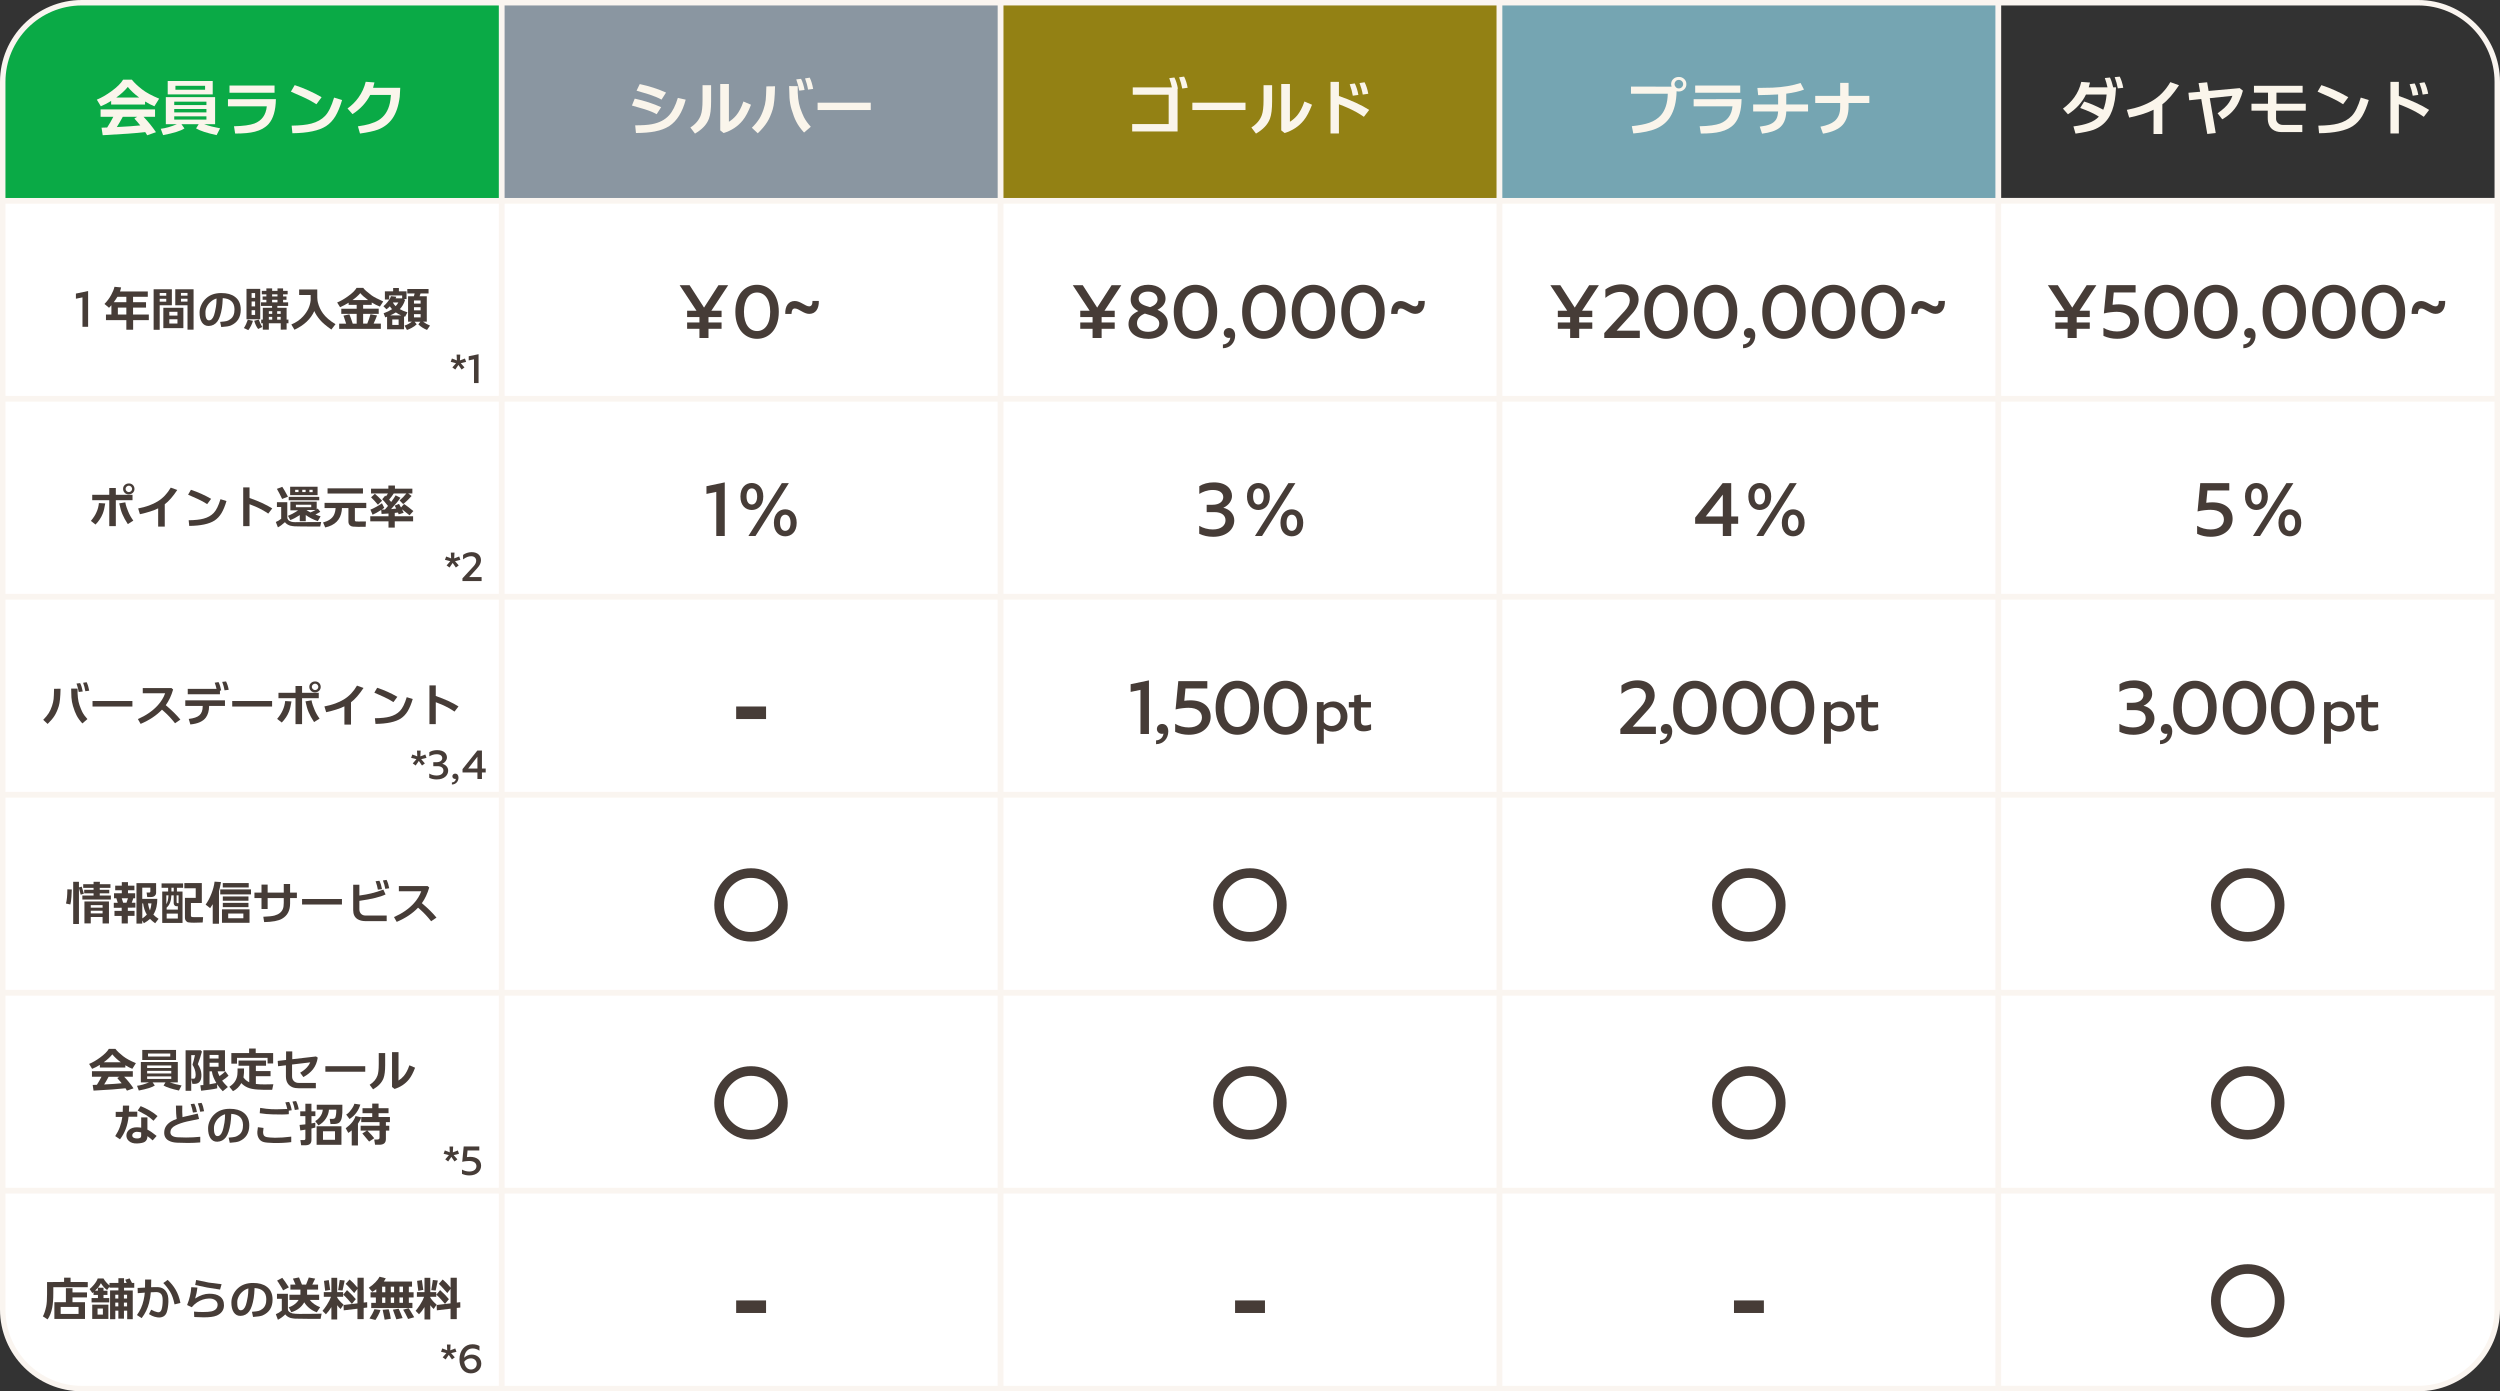 <?xml version="1.0" encoding="UTF-8"?>
<svg id="_レイヤー_2" data-name="レイヤー 2" xmlns="http://www.w3.org/2000/svg" viewBox="0 0 651.42 362.53">
  <rect x="0" y="0" width="651.42" height="362.53" fill="#333333" stroke="none"/>
  <defs>
    <style>
      .cls-1, .cls-2 {
        fill: #463c37;
      }

      .cls-3 {
        fill: #fff;
      }

      .cls-4 {
        fill: #0aaa46;
      }

      .cls-5 {
        fill: #8a96a1;
      }

      .cls-6 {
        fill: #323232;
      }

      .cls-2 {
        stroke: #463c37;
        stroke-width: 1.42px;
      }

      .cls-2, .cls-7 {
        stroke-miterlimit: 10;
      }

      .cls-7 {
        fill: none;
        stroke: #faf5f0;
        stroke-width: 1.42px;
      }

      .cls-8 {
        fill: #938114;
      }

      .cls-9 {
        fill: #faf5eb;
      }

      .cls-10 {
        fill: #75a5b2;
      }
    </style>
  </defs>
  <g id="design">
    <g>
      <path class="cls-4" d="M21.34,.71h109.37V52.3H.71V21.34C.71,9.95,9.95,.71,21.34,.71Z"/>
      <rect class="cls-5" x="130.71" y=".71" width="130" height="51.59"/>
      <rect class="cls-8" x="260.71" y=".71" width="130" height="51.59"/>
      <rect class="cls-10" x="390.71" y=".71" width="130" height="51.59"/>
      <path class="cls-6" d="M520.71,.71h109.37c11.39,0,20.63,9.25,20.63,20.63v30.95h-130V.71h0Z"/>
      <g>
        <path class="cls-9" d="M28.96,27.24v-.94c-.99,.61-1.88,1.07-2.69,1.39l-1.04-1.72c1.17-.48,2.44-1.2,3.8-2.19,1.5-1.09,2.51-2.1,3.05-3.02h2.28c.61,.79,1.5,1.63,2.67,2.54,1.07,.84,2.56,1.63,4.44,2.41l-1.24,1.98c-.76-.3-1.57-.71-2.43-1.24v.79h-8.85Zm-2.2,8l-.3-1.97,1.47-.05c.54-.84,1.07-1.76,1.6-2.79h-3.32v-1.93h14.19v1.93h-3c1.22,1.27,2.29,2.6,3.24,4.01l-2.28,.81c-.12-.21-.28-.5-.51-.83-2.33,.28-6.02,.55-11.09,.81Zm9.49-9.83c-1.22-.91-2.2-1.82-2.95-2.76-.73,.91-1.72,1.83-3,2.76h5.96Zm.3,7.27c-.51-.64-1.01-1.22-1.49-1.73,.03-.05,.05-.1,.05-.16l.64-.35h-3.76c-.5,.92-1.01,1.81-1.55,2.67,2.64-.13,4.67-.28,6.11-.43Z"/>
        <path class="cls-9" d="M48.06,33.46c-.91,.63-2.77,1.21-5.56,1.75l-.61-1.65c1.25-.15,2.64-.54,4.19-1.19h-2.87v-7.06h12.84v7.06h-2.84c1.25,.45,2.62,.79,4.14,1.07l-.91,1.77c-2.51-.54-4.29-1.12-5.35-1.75l.68-1.09h-4.49l.78,1.09Zm-4.36-8.86v-3.5h11.73v3.5h-11.73Zm10.09,1.9h-8.39v.88h8.39v-.88Zm0,2.79v-.89h-8.39v.89h8.39Zm-8.39,1.02v.86h8.39v-.86h-8.39Zm8.04-7.96h-7.73v1.04h7.73v-1.04Z"/>
        <path class="cls-9" d="M66.4,34.32c-1.27,.33-2.99,.48-5.13,.48l-.3-1.9c2.39-.05,4.16-.3,5.3-.71,1.95-.74,3.04-2.25,3.25-4.49h-10.12v-1.85l12.49-.02c-.05,2.94-.68,5.11-1.91,6.49-.86,.94-2.05,1.62-3.58,2Zm-6.6-12.03h11.74v1.88h-11.74v-1.88Z"/>
        <path class="cls-9" d="M82.45,27.16c-1.02-.66-2.11-1.25-3.27-1.78-.79-.36-1.92-.86-3.38-1.5l.99-1.7c2.46,.81,4.8,1.87,7.01,3.15l-1.35,1.83Zm-6.26,7.56l-.2-1.98c2.19-.03,3.91-.21,5.13-.54,1.47-.38,2.66-1.04,3.57-1.98s1.68-2.53,2.36-4.79l2.08,.64c-.51,1.75-1.11,3.15-1.73,4.21-.66,1.09-1.47,1.95-2.43,2.58-1.85,1.19-4.77,1.81-8.78,1.86Z"/>
        <path class="cls-9" d="M96.46,24.74c-1.02,2.01-2.56,3.68-4.61,5l-1.3-1.47c1.14-.83,2.1-1.78,2.87-2.87,.89-1.25,1.52-2.62,1.87-4.09l2.28,.17c-.15,.64-.28,1.11-.36,1.4h7.08c-.02,.54-.05,1.32-.13,2.34-.31,2.43-.96,4.32-1.93,5.69-.92,1.3-2.18,2.26-3.76,2.87-1.01,.38-2.56,.71-4.67,1.02l-.54-1.88c2.39-.33,4.18-.86,5.38-1.6,1.52-.94,2.51-2.43,2.95-4.47,.1-.45,.2-1.14,.28-2.11h-5.4Z"/>
      </g>
      <g>
        <path class="cls-9" d="M171.11,29.76c-.84-.48-1.9-.91-3.15-1.3-1.09-.31-2.2-.64-3.3-.96l.73-1.8c2.53,.54,4.82,1.3,6.88,2.23l-1.16,1.83Zm-.43,4.49c-1.3,.25-2.95,.4-4.97,.41l-.2-2c1.9,0,3.35-.1,4.36-.3,1.9-.36,3.38-1.12,4.47-2.31,.92-1.02,1.68-2.54,2.28-4.54l2.05,.46c-.86,3.29-2.29,5.56-4.27,6.87-1.01,.64-2.24,1.12-3.71,1.4Zm1.7-8.29c-.86-.48-1.93-.92-3.19-1.34l-3.32-.99,.83-1.72c2.53,.54,4.8,1.29,6.85,2.21l-1.17,1.83Z"/>
        <path class="cls-9" d="M181.08,34.8l-1.19-1.58c1.35-.86,2.26-1.93,2.72-3.22,.3-.81,.45-2.11,.45-3.94v-3.86h2.23v4.21c0,2-.18,3.5-.56,4.51-.56,1.52-1.78,2.82-3.65,3.9Zm7.48-.13l-.89-.69v-12.1h2.26v9.85c.69-.43,1.32-.97,1.88-1.63,.73-.87,1.37-2.08,1.9-3.65l1.98,.84c-.68,1.78-1.39,3.14-2.16,4.08-1.25,1.55-2.92,2.66-4.97,3.3Z"/>
        <path class="cls-9" d="M199.89,31.82c-.54,.89-1.37,1.87-2.44,2.91l-1.54-1.44c.86-.86,1.5-1.65,1.93-2.34,.41-.66,.79-1.47,1.12-2.46,.3-.87,.48-1.68,.56-2.43,.07-.63,.12-1.82,.17-3.55l2.26-.03c-.05,2.86-.25,4.86-.61,6.03-.41,1.34-.89,2.43-1.45,3.32Zm9.62,2.72c-.89-.97-1.57-1.92-2.03-2.84-.41-.76-.81-1.83-1.22-3.19-.28-.92-.46-1.93-.54-3.02,0-.2-.03-1.21-.1-3.06l2.23,.02c-.05,2.36,.17,4.26,.66,5.71,.36,1.01,.68,1.8,.96,2.36,.43,.84,1.04,1.68,1.8,2.51l-1.75,1.5Zm-1.25-10.93c-.15-.89-.41-1.87-.78-2.92l1.25-.15c.41,.83,.71,1.8,.91,2.91l-1.39,.17Zm2.29-.26c-.18-1.08-.45-2.03-.78-2.92l1.22-.2c.38,.78,.68,1.75,.89,2.94l-1.34,.18Z"/>
        <path class="cls-9" d="M213.04,28.67v-1.91h13.85v1.91h-13.85Z"/>
      </g>
      <g>
        <path class="cls-9" d="M294.99,32.32h9.53v-7.63h-9.36v-1.91h10.2c-.18-.84-.41-1.65-.69-2.41l1.34-.18c.43,.83,.73,1.8,.91,2.91l-.08,.02v11.14h-11.83v-1.93Zm13.06-9.26c-.17-.96-.45-1.93-.81-2.92l1.3-.18c.43,.86,.74,1.83,.92,2.91l-1.42,.2Z"/>
        <path class="cls-9" d="M310.69,28.67v-1.91h13.85v1.91h-13.85Z"/>
        <path class="cls-9" d="M327.26,34.8l-1.19-1.58c1.35-.86,2.26-1.93,2.72-3.22,.3-.81,.45-2.11,.45-3.94v-3.86h2.23v4.21c0,2-.18,3.5-.56,4.51-.56,1.52-1.78,2.82-3.65,3.9Zm7.48-.13l-.89-.69v-12.1h2.26v9.85c.69-.43,1.32-.97,1.88-1.63,.73-.87,1.37-2.08,1.9-3.65l1.98,.84c-.68,1.78-1.39,3.14-2.16,4.08-1.25,1.55-2.92,2.66-4.97,3.3Z"/>
        <path class="cls-9" d="M346.69,21.33h2.19v3.68c3.2,1.12,5.83,2.33,7.89,3.63l-1.39,1.8c-1.22-.86-2.67-1.67-4.37-2.41-.54-.25-1.27-.53-2.13-.86v7.61h-2.19v-13.45Zm5.81,3.61c-.15-.91-.41-1.91-.81-3l1.32-.2c.43,.86,.74,1.85,.94,2.99l-1.45,.21Zm2.59-.3c-.17-.99-.45-1.98-.84-3l1.32-.2c.45,.87,.76,1.88,.96,2.99l-1.44,.21Z"/>
      </g>
      <g>
        <path class="cls-9" d="M436.87,23.75c-.05,2.81-.63,5.05-1.7,6.75-.86,1.35-2.1,2.36-3.68,3.04-1.45,.61-3.42,1.02-5.91,1.24l-.38-1.9c1.93-.21,3.45-.51,4.54-.89,1.27-.45,2.29-1.11,3.05-1.98,1.12-1.29,1.72-3.14,1.78-5.58h-9.59v-1.87l10.58,.02c-.07-.21-.1-.43-.12-.64,0-.54,.18-.99,.56-1.35,.38-.36,.86-.54,1.42-.54,.55-.02,1.02,.16,1.4,.51,.4,.35,.59,.81,.59,1.33,.02,.54-.16,1.01-.56,1.39-.38,.36-.86,.56-1.4,.56-.21,0-.41-.02-.6-.08Zm-.21-2.61c-.21,.21-.33,.48-.33,.79,0,.3,.12,.56,.33,.78,.21,.23,.48,.33,.79,.33,.3,0,.56-.1,.79-.33s.33-.5,.33-.79c0-.31-.12-.58-.35-.79-.23-.21-.48-.31-.78-.31-.31,0-.58,.1-.79,.33Z"/>
        <path class="cls-9" d="M448.31,34.32c-1.27,.33-2.99,.48-5.13,.48l-.3-1.9c2.39-.05,4.16-.3,5.3-.71,1.95-.74,3.04-2.25,3.25-4.49h-10.12v-1.85l12.49-.02c-.05,2.94-.68,5.11-1.91,6.49-.86,.94-2.05,1.62-3.58,2Zm-6.6-12.03h11.74v1.88h-11.74v-1.88Z"/>
        <path class="cls-9" d="M465.45,29.05c-.07,1.95-.66,3.38-1.81,4.28-.94,.74-2.44,1.24-4.51,1.5l-.59-1.83c1.17-.15,2.08-.35,2.72-.63,.73-.31,1.25-.76,1.58-1.32,.28-.5,.43-1.16,.48-2h-6.5v-1.83h6.5v-2.61c-1.34,.08-3.07,.15-5.2,.18l-.2-1.88c.88,0,2.2-.03,3.96-.07,2.74-.12,5.18-.53,7.29-1.22l.89,1.73c-1.19,.46-2.74,.81-4.62,1.06v2.81h5.68v1.83h-5.68Z"/>
        <path class="cls-9" d="M474.36,33.01c1.65-.31,2.89-.81,3.68-1.47,.96-.83,1.45-2.01,1.45-3.58v-1.12h-6.5v-1.86h6.5v-3.38h2.19v3.38h5.41v1.86h-5.41v.91c0,2-.51,3.58-1.5,4.74-1.01,1.14-2.72,1.93-5.17,2.34l-.66-1.82Z"/>
      </g>
      <g>
        <path class="cls-9" d="M549.14,22.76c-.18-.86-.41-1.65-.69-2.43l1.34-.13c.31,.64,.59,1.49,.84,2.56h.74c-.08,1.52-.2,2.62-.31,3.32-.35,2.01-.94,3.65-1.82,4.89-.91,1.3-2.16,2.26-3.76,2.86-.97,.35-2.53,.68-4.67,.99l-.54-1.88c1.63-.21,2.94-.51,3.94-.88,1.14-.4,2.03-.96,2.69-1.67-1.04-.69-2.66-1.45-4.87-2.26l1.04-1.67c1.32,.38,2.99,1.09,4.98,2.13,.43-1.04,.73-2.38,.87-3.96h-5.38c-1.02,2.08-2.59,3.8-4.7,5.15l-1.3-1.47c1.19-.88,2.16-1.85,2.94-2.91,.88-1.22,1.49-2.57,1.83-4.06l2.28,.17c-.13,.54-.23,.97-.33,1.25h4.89Zm2.69,.26c-.17-.97-.45-1.95-.81-2.92l1.32-.13c.4,.79,.71,1.77,.91,2.91l-1.42,.15Z"/>
        <path class="cls-9" d="M561.16,28.59c-1.63,.81-3.75,1.49-6.36,2.05l-.61-2.01c2.71-.51,4.97-1.34,6.8-2.46,1.83-1.14,3.34-2.72,4.53-4.77l2.26,.81c-1.47,2.23-2.91,3.9-4.34,4.97v7.74h-2.3l.02-6.32Z"/>
        <path class="cls-9" d="M573.59,25.8l-3.15,.33-.2-1.96,3.04-.26-.4-2.26,2.23-.21,.38,2.26,8.1-.74,.84,.66c-.17,.73-.5,1.65-.99,2.77-.86,1.95-2.31,3.52-4.39,4.69l-1.22-1.57c1.42-.97,2.43-1.92,3.02-2.84,.38-.58,.66-1.16,.84-1.7l-5.89,.61,1.55,9.08-2.2,.25-1.57-9.09Z"/>
        <path class="cls-9" d="M593.07,28.84v2.1c0,.4,.13,.74,.4,1.04,.33,.38,.83,.58,1.47,.58h4.97v1.86h-5.4c-1.01,0-1.82-.25-2.44-.76-.77-.63-1.17-1.6-1.17-2.92v-1.9h-4.24v-1.81h4.31v-2.89h-3.66v-1.78h12.68v1.78h-6.82v2.89h7.64v1.81h-7.73Z"/>
        <path class="cls-9" d="M610.54,27.16c-1.02-.66-2.11-1.25-3.27-1.78-.79-.36-1.92-.86-3.38-1.5l.99-1.7c2.46,.81,4.8,1.87,7.01,3.15l-1.35,1.83Zm-6.26,7.56l-.2-1.98c2.19-.03,3.91-.21,5.13-.54,1.47-.38,2.66-1.04,3.57-1.98s1.68-2.53,2.36-4.79l2.08,.64c-.51,1.75-1.11,3.15-1.73,4.21-.66,1.09-1.47,1.95-2.43,2.58-1.85,1.19-4.77,1.81-8.78,1.86Z"/>
        <path class="cls-9" d="M622.87,21.33h2.19v3.68c3.2,1.12,5.83,2.33,7.89,3.63l-1.39,1.8c-1.22-.86-2.67-1.67-4.37-2.41-.54-.25-1.27-.53-2.13-.86v7.61h-2.19v-13.45Zm5.81,3.61c-.15-.91-.41-1.91-.81-3l1.32-.2c.43,.86,.74,1.85,.94,2.99l-1.45,.21Zm2.59-.3c-.17-.99-.45-1.98-.84-3l1.32-.2c.45,.87,.76,1.88,.96,2.99l-1.44,.21Z"/>
      </g>
      <rect class="cls-3" x="130.71" y="52.3" width="130" height="51.59"/>
      <rect class="cls-3" x="260.71" y="52.3" width="130" height="51.59"/>
      <rect class="cls-3" x="390.71" y="52.3" width="130" height="51.59"/>
      <rect class="cls-3" x="520.71" y="52.3" width="130" height="51.59"/>
      <g>
        <path class="cls-1" d="M184.61,85.67v2.41h-2.36v-2.41h-3.21v-1.65h3.21v-1.41h-3.21v-1.65h2.44l-4.39-6.65h2.6l3.76,5.84,3.76-5.84h2.54l-4.39,6.65h2.66v1.65h-3.41v1.41h3.41v1.65h-3.41Z"/>
        <path class="cls-1" d="M191.61,81.24c0-4.83,2.76-7.04,5.65-7.04s5.67,2.22,5.67,7.04-2.76,7.05-5.67,7.05-5.65-2.22-5.65-7.05Zm9.08,0c0-3.35-1.5-5.02-3.43-5.02s-3.41,1.67-3.41,5.02,1.48,5.02,3.41,5.02,3.43-1.67,3.43-5.02Z"/>
        <path class="cls-1" d="M210.82,79.83c.65,0,.89-.53,.89-1.42h1.65c.06,2.01-.83,3.38-2.5,3.38-1.46,0-2.72-1.42-3.75-1.41-.63,0-.83,.55-.87,1.42h-1.63c-.06-2.01,.81-3.37,2.5-3.37,1.44,0,2.76,1.4,3.71,1.39Z"/>
      </g>
      <g>
        <path class="cls-1" d="M287.05,85.67v2.41h-2.36v-2.41h-3.21v-1.65h3.21v-1.41h-3.21v-1.65h2.44l-4.39-6.65h2.6l3.76,5.84,3.76-5.84h2.54l-4.39,6.65h2.66v1.65h-3.41v1.41h3.41v1.65h-3.41Z"/>
        <path class="cls-1" d="M299.14,88.29c-3.03,0-5.09-1.56-5.09-3.84,0-1.5,.77-2.54,2.55-3.39-1.29-.69-1.98-1.69-1.98-2.97,0-2.28,1.88-3.89,4.56-3.89s4.52,1.49,4.52,3.63c0,1.2-.71,2.17-2.1,2.9,1.73,.79,2.68,2.03,2.68,3.45,0,2.46-2.07,4.12-5.13,4.12Zm.02-1.83c1.77,0,2.91-.85,2.91-2.17,0-.95-.73-1.65-2.14-2.09l-1.61-.49c-1.36,.53-2.06,1.4-2.06,2.54,0,1.34,1.14,2.21,2.91,2.21Zm.49-6.42c1.3-.45,1.97-1.14,1.97-2.03,0-1.2-1-2.03-2.46-2.03s-2.46,.75-2.46,1.83c0,.89,.59,1.48,1.95,1.91l1,.31Z"/>
        <path class="cls-1" d="M305.84,81.24c0-4.83,2.76-7.04,5.65-7.04s5.67,2.22,5.67,7.04-2.76,7.05-5.67,7.05-5.65-2.22-5.65-7.05Zm9.08,0c0-3.35-1.5-5.02-3.43-5.02s-3.41,1.67-3.41,5.02,1.48,5.02,3.41,5.02,3.43-1.67,3.43-5.02Z"/>
        <path class="cls-1" d="M318.65,90.74v-.98c1.14-.08,1.83-.83,1.93-1.77-.1,.04-.22,.06-.35,.06-.83,0-1.36-.57-1.36-1.28,0-.75,.59-1.3,1.38-1.3,.93,0,1.59,.71,1.59,1.95,0,1.81-1.26,3.3-3.19,3.32Z"/>
        <path class="cls-1" d="M323.66,81.24c0-4.83,2.76-7.04,5.65-7.04s5.67,2.22,5.67,7.04-2.76,7.05-5.67,7.05-5.65-2.22-5.65-7.05Zm9.08,0c0-3.35-1.5-5.02-3.43-5.02s-3.41,1.67-3.41,5.02,1.48,5.02,3.41,5.02,3.43-1.67,3.43-5.02Z"/>
        <path class="cls-1" d="M336.58,81.24c0-4.83,2.76-7.04,5.65-7.04s5.67,2.22,5.67,7.04-2.76,7.05-5.67,7.05-5.65-2.22-5.65-7.05Zm9.08,0c0-3.35-1.5-5.02-3.43-5.02s-3.41,1.67-3.41,5.02,1.48,5.02,3.41,5.02,3.43-1.67,3.43-5.02Z"/>
        <path class="cls-1" d="M349.49,81.24c0-4.83,2.76-7.04,5.65-7.04s5.67,2.22,5.67,7.04-2.76,7.05-5.67,7.05-5.65-2.22-5.65-7.05Zm9.08,0c0-3.35-1.5-5.02-3.43-5.02s-3.41,1.67-3.41,5.02,1.48,5.02,3.41,5.02,3.43-1.67,3.43-5.02Z"/>
        <path class="cls-1" d="M368.71,79.83c.65,0,.89-.53,.89-1.42h1.65c.06,2.01-.83,3.38-2.5,3.38-1.46,0-2.72-1.42-3.75-1.41-.63,0-.83,.55-.87,1.42h-1.63c-.06-2.01,.81-3.37,2.5-3.37,1.44,0,2.76,1.4,3.71,1.39Z"/>
      </g>
      <g>
        <path class="cls-1" d="M411.49,85.67v2.41h-2.36v-2.41h-3.21v-1.65h3.21v-1.41h-3.21v-1.65h2.44l-4.39-6.65h2.6l3.76,5.84,3.76-5.84h2.54l-4.39,6.65h2.66v1.65h-3.41v1.41h3.41v1.65h-3.41Z"/>
        <path class="cls-1" d="M427.29,88.08h-9.27v-1.3l5.31-5.75c.94-1.02,1.34-1.91,1.34-2.74,0-1.24-.83-2.23-2.44-2.23-1.22,0-2.58,.51-3.92,1.56v-2.19c1-.75,2.54-1.34,4.15-1.34,3.05,0,4.51,1.83,4.51,3.9,0,1.24-.51,2.46-1.85,3.92l-3.88,4.26h6.04v1.91Z"/>
        <path class="cls-1" d="M428.45,81.24c0-4.83,2.76-7.04,5.65-7.04s5.67,2.22,5.67,7.04-2.76,7.05-5.67,7.05-5.65-2.22-5.65-7.05Zm9.08,0c0-3.35-1.5-5.02-3.43-5.02s-3.41,1.67-3.41,5.02,1.48,5.02,3.41,5.02,3.43-1.67,3.43-5.02Z"/>
        <path class="cls-1" d="M441.37,81.24c0-4.83,2.76-7.04,5.65-7.04s5.67,2.22,5.67,7.04-2.76,7.05-5.67,7.05-5.65-2.22-5.65-7.05Zm9.08,0c0-3.35-1.5-5.02-3.43-5.02s-3.41,1.67-3.41,5.02,1.48,5.02,3.41,5.02,3.43-1.67,3.43-5.02Z"/>
        <path class="cls-1" d="M454.18,90.74v-.98c1.14-.08,1.83-.83,1.93-1.77-.1,.04-.22,.06-.35,.06-.83,0-1.36-.57-1.36-1.28,0-.75,.59-1.3,1.38-1.3,.93,0,1.59,.71,1.59,1.95,0,1.81-1.26,3.3-3.19,3.32Z"/>
        <path class="cls-1" d="M459.19,81.24c0-4.83,2.76-7.04,5.65-7.04s5.67,2.22,5.67,7.04-2.76,7.05-5.67,7.05-5.65-2.22-5.65-7.05Zm9.08,0c0-3.35-1.5-5.02-3.43-5.02s-3.41,1.67-3.41,5.02,1.48,5.02,3.41,5.02,3.43-1.67,3.43-5.02Z"/>
        <path class="cls-1" d="M472.1,81.24c0-4.83,2.76-7.04,5.65-7.04s5.67,2.22,5.67,7.04-2.76,7.05-5.67,7.05-5.65-2.22-5.65-7.05Zm9.08,0c0-3.35-1.5-5.02-3.43-5.02s-3.41,1.67-3.41,5.02,1.48,5.02,3.41,5.02,3.43-1.67,3.43-5.02Z"/>
        <path class="cls-1" d="M485.02,81.24c0-4.83,2.76-7.04,5.65-7.04s5.67,2.22,5.67,7.04-2.76,7.05-5.67,7.05-5.65-2.22-5.65-7.05Zm9.08,0c0-3.35-1.5-5.02-3.43-5.02s-3.41,1.67-3.41,5.02,1.48,5.02,3.41,5.02,3.43-1.67,3.43-5.02Z"/>
        <path class="cls-1" d="M504.24,79.83c.65,0,.89-.53,.89-1.42h1.65c.06,2.01-.83,3.38-2.5,3.38-1.46,0-2.72-1.42-3.75-1.41-.63,0-.83,.55-.87,1.42h-1.63c-.06-2.01,.81-3.37,2.5-3.37,1.44,0,2.76,1.4,3.71,1.39Z"/>
      </g>
      <g>
        <path class="cls-1" d="M541.12,85.67v2.41h-2.36v-2.41h-3.21v-1.65h3.21v-1.41h-3.21v-1.65h2.44l-4.39-6.65h2.6l3.76,5.84,3.76-5.84h2.54l-4.39,6.65h2.66v1.65h-3.41v1.41h3.41v1.65h-3.41Z"/>
        <path class="cls-1" d="M548.91,74.3h7.56v1.91h-5.69l-.31,3.21c.57-.08,1.14-.12,1.57-.12,3.31,0,5.3,1.65,5.3,4.31,0,2.43-1.97,4.67-5.69,4.67-1.32,0-2.44-.26-3.56-.77v-2.09c1.02,.61,2.3,.95,3.54,.95,2.32,0,3.44-1.2,3.44-2.59s-1.06-2.53-3.5-2.53c-.69,0-2.32,.14-3.37,.43l.71-7.4Z"/>
        <path class="cls-1" d="M558.82,81.24c0-4.83,2.76-7.04,5.65-7.04s5.67,2.22,5.67,7.04-2.76,7.05-5.67,7.05-5.65-2.22-5.65-7.05Zm9.08,0c0-3.35-1.5-5.02-3.43-5.02s-3.41,1.67-3.41,5.02,1.48,5.02,3.41,5.02,3.43-1.67,3.43-5.02Z"/>
        <path class="cls-1" d="M571.73,81.24c0-4.83,2.76-7.04,5.65-7.04s5.67,2.22,5.67,7.04-2.76,7.05-5.67,7.05-5.65-2.22-5.65-7.05Zm9.08,0c0-3.35-1.5-5.02-3.43-5.02s-3.41,1.67-3.41,5.02,1.48,5.02,3.41,5.02,3.43-1.67,3.43-5.02Z"/>
        <path class="cls-1" d="M584.54,90.74v-.98c1.14-.08,1.83-.83,1.93-1.77-.1,.04-.22,.06-.35,.06-.83,0-1.36-.57-1.36-1.28,0-.75,.59-1.3,1.38-1.3,.93,0,1.59,.71,1.59,1.95,0,1.81-1.26,3.3-3.19,3.32Z"/>
        <path class="cls-1" d="M589.55,81.24c0-4.83,2.76-7.04,5.65-7.04s5.67,2.22,5.67,7.04-2.76,7.05-5.67,7.05-5.65-2.22-5.65-7.05Zm9.08,0c0-3.35-1.5-5.02-3.43-5.02s-3.41,1.67-3.41,5.02,1.48,5.02,3.41,5.02,3.43-1.67,3.43-5.02Z"/>
        <path class="cls-1" d="M602.47,81.24c0-4.83,2.76-7.04,5.65-7.04s5.67,2.22,5.67,7.04-2.76,7.05-5.67,7.05-5.65-2.22-5.65-7.05Zm9.08,0c0-3.35-1.5-5.02-3.43-5.02s-3.41,1.67-3.41,5.02,1.48,5.02,3.41,5.02,3.43-1.67,3.43-5.02Z"/>
        <path class="cls-1" d="M615.39,81.24c0-4.83,2.76-7.04,5.65-7.04s5.67,2.22,5.67,7.04-2.76,7.05-5.67,7.05-5.65-2.22-5.65-7.05Zm9.08,0c0-3.35-1.5-5.02-3.43-5.02s-3.41,1.67-3.41,5.02,1.48,5.02,3.41,5.02,3.43-1.67,3.43-5.02Z"/>
        <path class="cls-1" d="M634.6,79.83c.65,0,.89-.53,.89-1.42h1.65c.06,2.01-.83,3.38-2.5,3.38-1.46,0-2.72-1.42-3.75-1.41-.63,0-.83,.55-.87,1.42h-1.63c-.06-2.01,.81-3.37,2.5-3.37,1.44,0,2.76,1.4,3.71,1.39Z"/>
      </g>
      <rect class="cls-3" x=".71" y="52.3" width="130" height="51.59"/>
      <g>
        <path class="cls-1" d="M22.96,85.16h-1.47v-7.67l-1.71,.35v-1.34l3.18-.67v9.32Z"/>
        <path class="cls-1" d="M34.69,83.41v2.51h-1.77v-2.51h-5.31v-1.45h1.42v-2.43c-.22,.26-.43,.48-.62,.67l-1.19-1c.66-.66,1.23-1.41,1.72-2.29,.43-.78,.73-1.5,.89-2.18l1.73,.16c-.11,.47-.21,.83-.3,1.05h7.25v1.4h-3.84v1.41h3.38v1.4h-3.38v1.81h4.11v1.45h-4.11Zm-4.1-6.07c-.21,.36-.53,.84-.95,1.41h3.28v-1.41h-2.33Zm2.33,4.62v-1.81h-2.21v1.81h2.21Z"/>
        <path class="cls-1" d="M41.61,79.54v6.4h-1.58v-10.57h4.75v4.17h-3.17Zm1.71-3.19h-1.71v.71h1.71v-.71Zm0,1.51h-1.71v.74h1.71v-.74Zm-.76,2.34h5.22v5.3h-5.22v-5.3Zm3.68,1.04h-2.12v.99h2.12v-.99Zm0,3.07v-1.12h-2.12v1.12h2.12Zm2.62,1.58v-6.35h-3.19v-4.17h4.77v10.53h-1.57Zm0-8.85v-.71h-1.71v.71h1.71Zm-1.71,.8v.74h1.71v-.74h-1.71Z"/>
        <path class="cls-1" d="M57.64,85.19l-.28-1.32c.84-.06,1.41-.14,1.72-.22,.31-.07,.63-.26,.99-.52,.71-.52,1.05-1.39,1.03-2.58-.04-1.78-1.05-2.74-3.06-2.87-.04,1.08-.11,1.92-.21,2.55-.26,1.62-.66,2.8-1.18,3.52-.57,.77-1.33,1.16-2.25,1.19-.77,.02-1.36-.3-1.79-.94-.42-.66-.63-1.52-.61-2.62,.01-.67,.17-1.32,.48-1.98,.31-.66,.74-1.24,1.29-1.72,.99-.88,2.28-1.32,3.89-1.32,1.49,0,2.68,.32,3.55,.98,1.01,.74,1.52,1.86,1.52,3.36,0,1.99-.87,3.36-2.57,4.11-.46,.2-1.29,.33-2.51,.41Zm-3.74-5.3c-.25,.5-.37,.98-.37,1.46,0,.61,.02,1,.09,1.23,.15,.57,.4,.87,.74,.89,.61,.05,1.08-.4,1.41-1.33,.14-.36,.3-1.09,.5-2.19,.09-.52,.15-1.25,.16-2.17-.54,.16-1.05,.43-1.52,.84-.42,.35-.76,.77-1,1.26Z"/>
        <path class="cls-1" d="M65.9,83.6c-.07,.33-.24,.77-.48,1.27-.26,.51-.5,.89-.72,1.15l-1.16-.54c.15-.19,.35-.53,.58-1.03,.22-.5,.37-.88,.45-1.15l1.34,.3Zm-1.67-.41v-7.92h3.58v7.92h-3.58Zm2.24-6.83h-.91v1.25h.91v-1.25Zm0,3.48v-1.28h-.91v1.28h.91Zm-.91,.98v1.25h.91v-1.25h-.91Zm1.71,4.9c-.41-.48-.76-1.2-1.03-2.14l1.18-.3c.3,.79,.61,1.44,.95,1.91l-1.1,.53Zm7.41-1.47v1.63l-1.53,.02v-1.66h-3.1v1.66h-1.57v-1.66h-.42v-.96h.42v-3.08h2.41v-.48h-2.88v-.95h1.4v-.66h-.98v-.86h.98v-.55h-1.19v-.91h1.19v-.64h1.5v.64h1.4v-.64h1.45v.64h1.19v.91h-1.19v.55h.89v.86h-.89v.66h1.32v.95h-2.81v.48h2.41v3.08h.48v.96h-.48Zm-4.63-3.17v.71h.88v-.71h-.88Zm.88,2.21v-.72h-.88v.72h.88Zm-.03-6.04h1.4v-.55h-1.4v.55Zm1.4,1.52v-.66h-1.4v.66h1.4Zm.84,2.31h-.92v.71h.92v-.71Zm0,2.21v-.72h-.92v.72h.92Z"/>
        <path class="cls-1" d="M87.43,84.46l-1.09,1.41c-1.37-.97-2.35-1.8-2.93-2.49-.68-.8-1.19-1.57-1.51-2.33-.94,2.09-2.66,3.7-5.17,4.87l-.82-1.37c1.23-.51,2.25-1.21,3.06-2.1,1.19-1.3,1.84-2.71,1.98-4.23v-1.36h-3v-1.44h4.72c-.04,1.71,.01,2.83,.15,3.35,.26,1.06,.71,2.02,1.32,2.87,.72,1,1.82,1.96,3.29,2.83Z"/>
        <path class="cls-1" d="M98.98,79.88c-.68-.26-1.39-.61-2.12-1.06v.61h-2.24v1h4.06v1.35h-4.06v2.54h1.08c.43-1.08,.71-1.88,.83-2.44l1.71,.32c-.15,.46-.45,1.16-.89,2.12h1.89v1.37h-10.86v-1.36h1.81c-.31-.95-.53-1.65-.69-2.09l1.54-.33c.26,.61,.54,1.41,.87,2.42h1.03v-2.54h-4.01v-1.35h4.01v-1h-2.1v-.57c-.73,.46-1.46,.84-2.22,1.18l-.77-1.23c.88-.36,1.81-.89,2.77-1.58,1.14-.8,1.91-1.56,2.29-2.23h1.74c.26,.41,.99,1.06,2.2,1.97,.52,.38,1.52,.9,3.01,1.57l-.88,1.35Zm-3.16-1.77c-.82-.59-1.46-1.16-1.94-1.73-.52,.62-1.2,1.23-2.03,1.81h4.07l-.1-.07Z"/>
        <path class="cls-1" d="M100.84,82.53c-.15,.06-.3,.11-.46,.17l-.42-1.07c.89-.32,1.62-.68,2.2-1.07-.21-.24-.41-.48-.57-.74-.29,.3-.58,.56-.9,.77l-.78-.8c.4-.32,.77-.71,1.09-1.13,.22-.3,.4-.52,.5-.68,.16-.26,.29-.52,.37-.81l1.39,.15-.17,.42h1.7v-.76h-3.38v1.07h-1.12v-2.13h2.15v-.88h1.5v.88h1.99v2h-.64l.25,.29c-.3,.93-.75,1.7-1.36,2.34,.47,.28,1.14,.57,1.99,.83l-.62,1.16c-.09-.04-.19-.06-.27-.1v3.36h-4.42v-3.27Zm3.71-.35c-.52-.22-.98-.47-1.4-.77-.41,.25-.9,.51-1.47,.77h2.87Zm-.68,2.49v-1.43h-1.66v1.43h1.66Zm-.07-5.85h-1.39s-.04,.02-.04,.02c.2,.35,.43,.66,.72,.94,.29-.31,.52-.63,.71-.96Zm4.78,5.68c-.36,.35-.79,.66-1.32,.94-.46,.26-.87,.43-1.22,.54l-.62-1.14c.63-.2,1.28-.53,1.89-1.02h-.98v-6.62h1.52l.19-.73h-1.91v-1.16h5.54v1.16h-2.09l-.25,.73h1.88v6.62h-.98c.53,.4,1.14,.73,1.82,1.02l-.78,1.13c-.9-.36-1.65-.84-2.26-1.45l.53-.69h-1.52l.56,.67Zm1.02-6.2h-1.73v.81h1.73v-.81Zm0,2.56v-.81h-1.73v.81h1.73Zm-1.73,.99v.86h1.73v-.86h-1.73Z"/>
      </g>
      <rect class="cls-3" x="130.71" y="155.47" width="130" height="51.59"/>
      <rect class="cls-3" x="260.71" y="155.47" width="130" height="51.59"/>
      <rect class="cls-3" x="390.71" y="155.47" width="130" height="51.59"/>
      <rect class="cls-3" x="520.71" y="155.47" width="130" height="51.59"/>
      <path class="cls-2" d="M192.53,186.65v-1.85h6.37v1.85h-6.37Z"/>
      <g>
        <path class="cls-1" d="M299.37,191.26h-2.2v-11.5l-2.56,.53v-2.01l4.77-1v13.98Z"/>
        <path class="cls-1" d="M301.23,193.91v-.98c1.14-.08,1.83-.83,1.93-1.77-.1,.04-.22,.06-.35,.06-.83,0-1.36-.57-1.36-1.28,0-.75,.59-1.3,1.38-1.3,.93,0,1.59,.71,1.59,1.95,0,1.81-1.26,3.3-3.19,3.32Z"/>
        <path class="cls-1" d="M307.03,177.48h7.56v1.91h-5.69l-.31,3.21c.57-.08,1.14-.12,1.57-.12,3.31,0,5.3,1.65,5.3,4.31,0,2.43-1.97,4.67-5.69,4.67-1.32,0-2.44-.26-3.56-.77v-2.09c1.02,.61,2.3,.95,3.54,.95,2.32,0,3.44-1.2,3.44-2.59s-1.06-2.53-3.5-2.53c-.69,0-2.32,.14-3.37,.43l.71-7.4Z"/>
        <path class="cls-1" d="M316.75,184.41c0-4.83,2.76-7.04,5.65-7.04s5.67,2.22,5.67,7.04-2.76,7.05-5.67,7.05-5.65-2.22-5.65-7.05Zm9.08,0c0-3.35-1.5-5.02-3.43-5.02s-3.41,1.67-3.41,5.02,1.48,5.02,3.41,5.02,3.43-1.67,3.43-5.02Z"/>
        <path class="cls-1" d="M329.3,184.41c0-4.83,2.76-7.04,5.65-7.04s5.67,2.22,5.67,7.04-2.76,7.05-5.67,7.05-5.65-2.22-5.65-7.05Zm9.08,0c0-3.35-1.5-5.02-3.43-5.02s-3.41,1.67-3.41,5.02,1.48,5.02,3.41,5.02,3.43-1.67,3.43-5.02Z"/>
        <path class="cls-1" d="M344.94,189.82v3.98h-1.8v-10.87h1.76v.88c.63-.69,1.51-1.04,2.54-1.04,2.02,0,3.66,1.61,3.66,3.94s-1.7,3.94-3.8,3.94c-.93,0-1.75-.27-2.37-.83Zm0-4.56v2.87c.41,.63,1.12,1.04,2.04,1.04,1.37,0,2.34-1.03,2.34-2.46s-1.01-2.43-2.37-2.43c-.88,0-1.58,.38-2,.98Z"/>
        <path class="cls-1" d="M355.29,190.57c-1.61,0-2.43-.82-2.43-2.33v-3.89h-1.4v-1.41h1.4v-1.72l1.76-.24v1.95h2.61v1.41h-2.61v3.55c0,.74,.31,1.15,1.1,1.15,.57,0,1.12-.16,1.54-.33v1.45c-.58,.27-1.26,.41-1.98,.41Z"/>
      </g>
      <g>
        <path class="cls-1" d="M431.48,191.26h-9.27v-1.3l5.31-5.75c.94-1.02,1.34-1.91,1.34-2.74,0-1.24-.83-2.23-2.44-2.23-1.22,0-2.58,.51-3.92,1.56v-2.19c1-.75,2.54-1.34,4.15-1.34,3.05,0,4.51,1.83,4.51,3.9,0,1.24-.51,2.46-1.85,3.92l-3.88,4.26h6.04v1.91Z"/>
        <path class="cls-1" d="M432.54,193.91v-.98c1.14-.08,1.83-.83,1.93-1.77-.1,.04-.22,.06-.35,.06-.83,0-1.36-.57-1.36-1.28,0-.75,.59-1.3,1.38-1.3,.93,0,1.59,.71,1.59,1.95,0,1.81-1.26,3.3-3.19,3.32Z"/>
        <path class="cls-1" d="M435.97,184.41c0-4.83,2.76-7.04,5.65-7.04s5.67,2.22,5.67,7.04-2.76,7.05-5.67,7.05-5.65-2.22-5.65-7.05Zm9.08,0c0-3.35-1.5-5.02-3.43-5.02s-3.41,1.67-3.41,5.02,1.48,5.02,3.41,5.02,3.43-1.67,3.43-5.02Z"/>
        <path class="cls-1" d="M448.89,184.41c0-4.83,2.76-7.04,5.65-7.04s5.67,2.22,5.67,7.04-2.76,7.05-5.67,7.05-5.65-2.22-5.65-7.05Zm9.08,0c0-3.35-1.5-5.02-3.43-5.02s-3.41,1.67-3.41,5.02,1.48,5.02,3.41,5.02,3.43-1.67,3.43-5.02Z"/>
        <path class="cls-1" d="M461.43,184.41c0-4.83,2.76-7.04,5.65-7.04s5.67,2.22,5.67,7.04-2.76,7.05-5.67,7.05-5.65-2.22-5.65-7.05Zm9.08,0c0-3.35-1.5-5.02-3.43-5.02s-3.41,1.67-3.41,5.02,1.48,5.02,3.41,5.02,3.43-1.67,3.43-5.02Z"/>
        <path class="cls-1" d="M477.08,189.82v3.98h-1.8v-10.87h1.76v.88c.63-.69,1.51-1.04,2.54-1.04,2.02,0,3.66,1.61,3.66,3.94s-1.7,3.94-3.8,3.94c-.93,0-1.75-.27-2.37-.83Zm0-4.56v2.87c.41,.63,1.12,1.04,2.04,1.04,1.37,0,2.34-1.03,2.34-2.46s-1.01-2.43-2.37-2.43c-.88,0-1.58,.38-2,.98Z"/>
        <path class="cls-1" d="M487.43,190.57c-1.61,0-2.43-.82-2.43-2.33v-3.89h-1.4v-1.41h1.4v-1.72l1.76-.24v1.95h2.61v1.41h-2.61v3.55c0,.74,.31,1.15,1.1,1.15,.57,0,1.12-.16,1.54-.33v1.45c-.58,.27-1.26,.41-1.98,.41Z"/>
      </g>
      <g>
        <path class="cls-1" d="M555.81,191.46c-1.32,0-2.46-.28-3.56-.79v-2.07c1.02,.61,2.3,.95,3.54,.95,2.24,0,3.31-1.1,3.31-2.39s-1.02-2.13-2.9-2.13h-2.01v-1.91h1.5c1.89,0,2.82-.91,2.82-1.99s-.91-1.87-2.72-1.87c-1.48,0-2.7,.53-3.52,1.03v-2.01c.93-.61,2.3-1,3.78-1,3.4,0,4.74,1.83,4.74,3.54,0,1.22-.85,2.43-2.26,3.08,1.69,.39,2.85,1.67,2.85,3.29,0,2.07-1.71,4.28-5.57,4.28Z"/>
        <path class="cls-1" d="M562.83,193.91v-.98c1.14-.08,1.83-.83,1.93-1.77-.1,.04-.22,.06-.35,.06-.83,0-1.36-.57-1.36-1.28,0-.75,.59-1.3,1.38-1.3,.93,0,1.59,.71,1.59,1.95,0,1.81-1.26,3.3-3.19,3.32Z"/>
        <path class="cls-1" d="M566.27,184.41c0-4.83,2.76-7.04,5.65-7.04s5.67,2.22,5.67,7.04-2.76,7.05-5.67,7.05-5.65-2.22-5.65-7.05Zm9.08,0c0-3.35-1.5-5.02-3.43-5.02s-3.41,1.67-3.41,5.02,1.48,5.02,3.41,5.02,3.43-1.67,3.43-5.02Z"/>
        <path class="cls-1" d="M579.19,184.41c0-4.83,2.76-7.04,5.65-7.04s5.67,2.22,5.67,7.04-2.76,7.05-5.67,7.05-5.65-2.22-5.65-7.05Zm9.08,0c0-3.35-1.5-5.02-3.43-5.02s-3.41,1.67-3.41,5.02,1.48,5.02,3.41,5.02,3.43-1.67,3.43-5.02Z"/>
        <path class="cls-1" d="M591.73,184.41c0-4.83,2.76-7.04,5.65-7.04s5.67,2.22,5.67,7.04-2.76,7.05-5.67,7.05-5.65-2.22-5.65-7.05Zm9.08,0c0-3.35-1.5-5.02-3.43-5.02s-3.41,1.67-3.41,5.02,1.48,5.02,3.41,5.02,3.43-1.67,3.43-5.02Z"/>
        <path class="cls-1" d="M607.37,189.82v3.98h-1.8v-10.87h1.76v.88c.63-.69,1.51-1.04,2.54-1.04,2.02,0,3.66,1.61,3.66,3.94s-1.7,3.94-3.8,3.94c-.93,0-1.75-.27-2.37-.83Zm0-4.56v2.87c.41,.63,1.12,1.04,2.04,1.04,1.37,0,2.34-1.03,2.34-2.46s-1.01-2.43-2.37-2.43c-.88,0-1.58,.38-2,.98Z"/>
        <path class="cls-1" d="M617.72,190.57c-1.61,0-2.43-.82-2.43-2.33v-3.89h-1.4v-1.41h1.4v-1.72l1.76-.24v1.95h2.61v1.41h-2.61v3.55c0,.74,.31,1.15,1.1,1.15,.57,0,1.12-.16,1.54-.33v1.45c-.58,.27-1.26,.41-1.98,.41Z"/>
      </g>
      <rect class="cls-3" x=".71" y="155.47" width="130" height="51.59"/>
      <g>
        <path class="cls-1" d="M14.24,186.46c-.41,.67-1.03,1.4-1.83,2.18l-1.15-1.08c.64-.64,1.13-1.24,1.45-1.76,.31-.5,.59-1.1,.84-1.84,.22-.66,.36-1.26,.42-1.82,.05-.47,.09-1.36,.12-2.66l1.69-.02c-.04,2.14-.19,3.64-.46,4.52-.31,1-.67,1.82-1.09,2.49Zm7.22,2.04c-.67-.73-1.18-1.44-1.52-2.13-.31-.57-.61-1.37-.92-2.39-.21-.69-.35-1.45-.41-2.27,0-.15-.02-.9-.07-2.29h1.67c-.04,1.79,.12,3.21,.5,4.3,.27,.75,.51,1.35,.72,1.77,.32,.63,.78,1.26,1.35,1.88l-1.31,1.13Zm-.94-8.2c-.11-.67-.31-1.4-.58-2.19l.94-.11c.31,.62,.53,1.35,.68,2.18l-1.04,.12Zm1.72-.2c-.14-.81-.33-1.52-.58-2.19l.92-.15c.28,.58,.51,1.31,.67,2.21l-1,.14Z"/>
        <path class="cls-1" d="M24.11,184.1v-1.44h10.39v1.44h-10.39Z"/>
        <path class="cls-1" d="M36.65,188.64l-.72-1.27c2.15-.95,3.89-2.15,5.21-3.62,.87-.97,1.5-1.99,1.89-3.1h-5.83v-1.36h7.49l.42,.37c-.47,1.62-1.11,2.98-1.92,4.09,1.58,1.32,2.86,2.59,3.81,3.76l-1.39,.95c-.95-1.2-1.87-2.18-2.75-2.96-.17-.16-.4-.36-.66-.58-1.42,1.5-3.28,2.74-5.57,3.71Z"/>
        <path class="cls-1" d="M49.6,188.77l-.42-1.44c1.3-.15,2.23-.47,2.77-.94,.58-.51,.87-1.29,.87-2.35v-.1h-4.54v-1.45h10.34v1.45h-4.13c-.01,1.26-.3,2.27-.85,3.03-.74,1-2.08,1.61-4.02,1.8Zm-.68-9.28h7.5c-.14-.58-.28-1.11-.47-1.6l1-.16c.31,.62,.53,1.35,.68,2.18l-.32,.05v.95h-8.39v-1.42Zm9.59,.38c-.12-.73-.33-1.46-.61-2.19l1-.12c.32,.64,.56,1.37,.69,2.18l-1.09,.14Z"/>
        <path class="cls-1" d="M60.51,184.1v-1.44h10.39v1.44h-10.39Z"/>
        <path class="cls-1" d="M72.21,187.32c.66-.78,1.14-1.52,1.45-2.24,.36-.78,.57-1.6,.64-2.41l1.65,.1c-.16,1.06-.37,1.94-.64,2.64-.41,1.04-1.04,1.99-1.89,2.86l-1.2-.94Zm4.79-5.4h-4.44v-1.4h4.44v-1.77h1.71v1.77h4.35v1.4h-4.35v6.77h-1.71v-6.77Zm4.84,6.24c-.64-.98-1.11-1.84-1.42-2.59-.32-.74-.59-1.68-.82-2.82l1.58-.27c.06,.4,.17,.8,.32,1.26,.07,.21,.21,.56,.4,1.05,.32,.82,.78,1.65,1.37,2.46l-1.44,.9Zm-.8-8.15c-.28-.28-.44-.62-.44-1.03s.14-.74,.42-1c.28-.27,.64-.41,1.06-.42,.41-.01,.76,.12,1.05,.38,.28,.27,.43,.61,.44,1.02,.01,.41-.14,.74-.42,1.03-.3,.27-.64,.42-1.05,.42-.41,.01-.77-.12-1.07-.4Zm.47-1.62c-.17,.17-.26,.37-.26,.59s.09,.42,.26,.58c.17,.16,.36,.25,.58,.25,.24,0,.43-.09,.61-.25,.16-.16,.25-.36,.25-.59-.01-.22-.1-.42-.26-.58-.17-.17-.37-.25-.59-.25s-.41,.09-.58,.25Z"/>
        <path class="cls-1" d="M89.76,184.04c-1.23,.61-2.81,1.11-4.77,1.54l-.46-1.51c2.03-.38,3.73-1,5.1-1.84,1.38-.85,2.5-2.04,3.39-3.58l1.7,.61c-1.1,1.67-2.18,2.92-3.26,3.73v5.81h-1.72v-4.74Z"/>
        <path class="cls-1" d="M102.53,182.96c-.77-.5-1.58-.94-2.45-1.34-.59-.27-1.44-.64-2.54-1.13l.74-1.28c1.84,.61,3.6,1.4,5.26,2.36l-1.02,1.37Zm-4.69,5.67l-.15-1.48c1.65-.02,2.93-.16,3.85-.41,1.1-.29,1.99-.78,2.67-1.49,.68-.71,1.26-1.89,1.77-3.59l1.56,.48c-.38,1.31-.83,2.37-1.3,3.16-.5,.82-1.1,1.46-1.82,1.93-1.39,.89-3.58,1.36-6.59,1.4Z"/>
        <path class="cls-1" d="M111.9,178.59h1.65v2.76c2.4,.84,4.38,1.75,5.92,2.72l-1.04,1.35c-.92-.64-2.02-1.25-3.28-1.81-.41-.19-.94-.4-1.6-.64v5.71h-1.65v-10.09Z"/>
      </g>
      <rect class="cls-3" x="130.71" y="207.06" width="130" height="51.59"/>
      <rect class="cls-3" x="260.71" y="207.06" width="130" height="51.59"/>
      <rect class="cls-3" x="390.71" y="207.06" width="130" height="51.59"/>
      <rect class="cls-3" x="520.71" y="207.06" width="130" height="51.59"/>
      <path class="cls-2" d="M201.93,229.55c1.75,1.75,2.62,3.83,2.62,6.26s-.87,4.51-2.62,6.24c-1.73,1.71-3.81,2.58-6.24,2.58s-4.51-.87-6.24-2.58c-1.75-1.73-2.62-3.81-2.62-6.24s.87-4.51,2.62-6.26c1.73-1.75,3.81-2.6,6.24-2.6s4.51,.85,6.24,2.6Zm-11.74,.76c-1.5,1.52-2.27,3.34-2.27,5.5s.76,3.98,2.27,5.48c1.52,1.5,3.34,2.27,5.5,2.27s3.99-.76,5.5-2.27,2.27-3.34,2.27-5.48-.76-3.98-2.27-5.5c-1.5-1.5-3.34-2.27-5.5-2.27s-3.97,.76-5.5,2.27Z"/>
      <path class="cls-2" d="M331.93,229.55c1.75,1.75,2.62,3.83,2.62,6.26s-.87,4.51-2.62,6.24c-1.73,1.71-3.81,2.58-6.24,2.58s-4.51-.87-6.24-2.58c-1.75-1.73-2.62-3.81-2.62-6.24s.87-4.51,2.62-6.26c1.73-1.75,3.81-2.6,6.24-2.6s4.51,.85,6.24,2.6Zm-11.74,.76c-1.5,1.52-2.27,3.34-2.27,5.5s.76,3.98,2.27,5.48c1.52,1.5,3.34,2.27,5.5,2.27s3.99-.76,5.5-2.27,2.27-3.34,2.27-5.48-.76-3.98-2.27-5.5c-1.5-1.5-3.34-2.27-5.5-2.27s-3.97,.76-5.5,2.27Z"/>
      <path class="cls-2" d="M461.93,229.55c1.75,1.75,2.62,3.83,2.62,6.26s-.87,4.51-2.62,6.24c-1.73,1.71-3.81,2.58-6.24,2.58s-4.51-.87-6.24-2.58c-1.75-1.73-2.62-3.81-2.62-6.24s.87-4.51,2.62-6.26c1.73-1.75,3.81-2.6,6.24-2.6s4.51,.85,6.24,2.6Zm-11.74,.76c-1.5,1.52-2.27,3.34-2.27,5.5s.76,3.98,2.27,5.48c1.52,1.5,3.34,2.27,5.5,2.27s3.99-.76,5.5-2.27,2.27-3.34,2.27-5.48-.76-3.98-2.27-5.5c-1.5-1.5-3.34-2.27-5.5-2.27s-3.97,.76-5.5,2.27Z"/>
      <path class="cls-2" d="M591.93,229.55c1.75,1.75,2.62,3.83,2.62,6.26s-.87,4.51-2.62,6.24c-1.73,1.71-3.81,2.58-6.24,2.58s-4.51-.87-6.24-2.58c-1.75-1.73-2.62-3.81-2.62-6.24s.87-4.51,2.62-6.26c1.73-1.75,3.81-2.6,6.24-2.6s4.51,.85,6.24,2.6Zm-11.74,.76c-1.5,1.52-2.27,3.34-2.27,5.5s.76,3.98,2.27,5.48c1.52,1.5,3.34,2.27,5.5,2.27s3.99-.76,5.5-2.27,2.27-3.34,2.27-5.48-.76-3.98-2.27-5.5c-1.5-1.5-3.34-2.27-5.5-2.27s-3.97,.76-5.5,2.27Z"/>
      <rect class="cls-3" x=".71" y="207.06" width="130" height="51.59"/>
      <g>
        <path class="cls-1" d="M18.71,231.77c-.04,.93-.07,1.58-.1,1.94-.07,.95-.17,1.61-.28,1.97l-1.14-.25c.22-.77,.35-2,.36-3.7l1.16,.04Zm.36,8.99v-10.99h1.5v1.46l.73-.2,.55,1.84-.82,.26-.46-1.71v9.34h-1.5Zm2.39-6.37v-1.04h2.92v-.58h-2.44v-.91h2.44v-.51h-2.7v-.95h2.7v-.63h1.66l-.04,.63h2.78v.95h-2.79v.51h2.48v.91h-2.48v.58h2.9v1.04h-7.44Zm2.19,4.56v1.65h-1.65v-5.71h6.39v5.74h-1.66v-1.68h-3.08Zm3.08-3.1h-3.08v.66h3.08v-.66Zm0,2.16v-.7h-3.08v.7h3.08Z"/>
        <path class="cls-1" d="M31.71,240.63v-1.97h-1.88v-1.31h1.88v-.82l-2.06,.02v-1.31h1.03l-.36-1.19h-.61v-1.29h2.03v-.78h-1.72v-1.21h1.72v-.92h1.61v.92h1.67v1.21h-1.67v.78h1.87v1.29h-.47l-.42,1.17h.95v1.27l-1.97,.02v.83h1.75v1.31h-1.75v1.97h-1.61Zm1.24-5.4l.4-1.18h-1.63l.37,1.18h.87Zm8.04-1.02c0,.74-.07,1.44-.21,2.08-.16,.73-.43,1.4-.82,2.03,.38,.41,.84,.77,1.36,1.09l-.89,1.16c-.51-.37-.96-.74-1.34-1.14-.4,.38-.93,.75-1.6,1.13l-.42-.72v.82h-1.51v-10.55h5.12v2.53c0,.33-.14,.59-.38,.8-.26,.2-.58,.3-.98,.3h-.95l-.17-1.17h.66c.21,0,.32-.1,.32-.29v-.99h-2.11v2.92h3.91Zm-3.91,5.09c.47-.31,.87-.63,1.18-.98-.51-.84-.83-1.82-.97-2.93h-.21v3.91Zm2.39-3.91h-.92c.16,.83,.33,1.45,.52,1.83,.19-.45,.32-1.07,.4-1.83Z"/>
        <path class="cls-1" d="M43.81,231.33h-1.71v-1.14h5.61v1.14h-1.61v.97h1.46v8.19h-5.29v-8.19h1.54v-.97Zm-.47,4.28c.34-.54,.52-1.31,.56-2.31h-.56v2.31Zm3,1.41v-.89h-.41c-.17,0-.32-.07-.46-.23-.14-.15-.21-.35-.21-.58v-2.02h-.6c-.05,1.47-.46,2.54-1.24,3.19v.53h2.91Zm-2.91,1.03v1.29h2.91v-1.29h-2.91Zm1.24-5.76h.6v-.97h-.6v.97Zm1.35,2.76c0,.2,.11,.3,.34,.3h.17v-2.06h-.51v1.76Zm4.56,5.38c-.5,0-.99-.02-1.46-.09-.25-.02-.45-.15-.62-.35-.21-.23-.31-.53-.31-.88v-5.16h2.81v-2.49h-2.96v-1.36h4.55v5.19h-2.84s0,3.34,0,3.34c0,.16,.09,.27,.26,.31,.32,.02,.52,.04,.61,.04,.17,0,.93-.01,2.3-.01l-.1,1.4-2.25,.06Z"/>
        <path class="cls-1" d="M55.43,240.69v-5.09c-.19,.32-.41,.67-.67,1.04l-1.18-.93c.58-.79,1.08-1.73,1.5-2.82,.43-1.09,.71-2.14,.83-3.16l1.67,.11c-.19,1.04-.36,1.83-.52,2.38v8.47h-1.63Zm1.96-7.64v-1.3h8.01v1.3h-8.01Zm.45,3.9h7.18v3.51h-7.18v-3.51Zm.21-5.7v-1.15h6.76v1.15h-6.76Zm.01,3.45v-1.11h6.68v1.11h-6.68Zm0,1.67v-1.11h6.68v1.11h-6.68Zm5.35,2.9v-1.23h-3.95v1.23h3.95Z"/>
        <path class="cls-1" d="M68.14,234.01h-1.84v-1.42h1.84v-2.09h1.6v2.09h4.2v-2.25h1.65v2.25h1.77v1.42h-1.77v1.4c0,1.85-.69,3.17-2.08,3.97-.94,.56-2.5,.85-4.68,.89l-.22-1.39c1.37-.06,2.36-.16,2.93-.32,1.11-.31,1.85-.89,2.18-1.75,.15-.38,.22-.9,.22-1.58v-1.23h-4.2v2.85h-1.6v-2.85Z"/>
        <path class="cls-1" d="M78.71,235.69v-1.44h10.39v1.44h-10.39Z"/>
        <path class="cls-1" d="M95.28,240.02c-.88,0-1.6-.19-2.14-.53-.74-.48-1.11-1.25-1.11-2.34v-6.62h1.61v2.82c1.31-.19,2.33-.37,3.07-.56,1.14-.27,2.19-.61,3.17-1l.59,1.27c-1.37,.67-3.65,1.23-6.83,1.67v2.18c0,.5,.14,.89,.43,1.19,.28,.3,.68,.46,1.19,.46h5.5v1.46h-5.47Zm3.18-8.21c-.11-.67-.31-1.4-.59-2.19l.99-.12c.31,.62,.53,1.35,.68,2.18l-1.08,.14Zm1.93-.2c-.12-.72-.32-1.45-.61-2.19l.95-.15c.32,.63,.54,1.36,.69,2.18l-1.04,.16Z"/>
        <path class="cls-1" d="M103.38,240.23l-.72-1.27c2.15-.95,3.89-2.15,5.21-3.62,.87-.97,1.5-1.99,1.89-3.1h-5.83v-1.36h7.49l.42,.37c-.47,1.62-1.11,2.98-1.92,4.09,1.58,1.32,2.86,2.59,3.81,3.76l-1.39,.95c-.95-1.2-1.87-2.18-2.75-2.96-.17-.16-.4-.36-.66-.58-1.42,1.5-3.28,2.74-5.57,3.71Z"/>
      </g>
      <rect class="cls-3" x="130.71" y="258.65" width="130" height="51.59"/>
      <rect class="cls-3" x="260.71" y="258.65" width="130" height="51.59"/>
      <rect class="cls-3" x="390.71" y="258.65" width="130" height="51.59"/>
      <rect class="cls-3" x="520.71" y="258.65" width="130" height="51.59"/>
      <path class="cls-2" d="M201.93,281.13c1.75,1.75,2.62,3.83,2.62,6.26s-.87,4.51-2.62,6.24c-1.73,1.71-3.81,2.58-6.24,2.58s-4.51-.87-6.24-2.58c-1.75-1.73-2.62-3.81-2.62-6.24s.87-4.51,2.62-6.26c1.73-1.75,3.81-2.6,6.24-2.6s4.51,.85,6.24,2.6Zm-11.74,.76c-1.5,1.52-2.27,3.34-2.27,5.5s.76,3.98,2.27,5.48c1.52,1.5,3.34,2.27,5.5,2.27s3.99-.76,5.5-2.27,2.27-3.34,2.27-5.48-.76-3.98-2.27-5.5c-1.5-1.5-3.34-2.27-5.5-2.27s-3.97,.76-5.5,2.27Z"/>
      <path class="cls-2" d="M331.93,281.13c1.75,1.75,2.62,3.83,2.62,6.26s-.87,4.51-2.62,6.24c-1.73,1.71-3.81,2.58-6.24,2.58s-4.51-.87-6.24-2.58c-1.75-1.73-2.62-3.81-2.62-6.24s.87-4.51,2.62-6.26c1.73-1.75,3.81-2.6,6.24-2.6s4.51,.85,6.24,2.6Zm-11.74,.76c-1.5,1.52-2.27,3.34-2.27,5.5s.76,3.98,2.27,5.48c1.52,1.5,3.34,2.27,5.5,2.27s3.99-.76,5.5-2.27,2.27-3.34,2.27-5.48-.76-3.98-2.27-5.5c-1.5-1.5-3.34-2.27-5.5-2.27s-3.97,.76-5.5,2.27Z"/>
      <path class="cls-2" d="M461.93,281.13c1.75,1.75,2.62,3.83,2.62,6.26s-.87,4.51-2.62,6.24c-1.73,1.71-3.81,2.58-6.24,2.58s-4.51-.87-6.24-2.58c-1.75-1.73-2.62-3.81-2.62-6.24s.87-4.51,2.62-6.26c1.73-1.75,3.81-2.6,6.24-2.6s4.51,.85,6.24,2.6Zm-11.74,.76c-1.5,1.52-2.27,3.34-2.27,5.5s.76,3.98,2.27,5.48c1.52,1.5,3.34,2.27,5.5,2.27s3.99-.76,5.5-2.27,2.27-3.34,2.27-5.48-.76-3.98-2.27-5.5c-1.5-1.5-3.34-2.27-5.5-2.27s-3.97,.76-5.5,2.27Z"/>
      <path class="cls-2" d="M591.93,281.13c1.75,1.75,2.62,3.83,2.62,6.26s-.87,4.51-2.62,6.24c-1.73,1.71-3.81,2.58-6.24,2.58s-4.51-.87-6.24-2.58c-1.75-1.73-2.62-3.81-2.62-6.24s.87-4.51,2.62-6.26c1.73-1.75,3.81-2.6,6.24-2.6s4.51,.85,6.24,2.6Zm-11.74,.76c-1.5,1.52-2.27,3.34-2.27,5.5s.76,3.98,2.27,5.48c1.52,1.5,3.34,2.27,5.5,2.27s3.99-.76,5.5-2.27,2.27-3.34,2.27-5.48-.76-3.98-2.27-5.5c-1.5-1.5-3.34-2.27-5.5-2.27s-3.97,.76-5.5,2.27Z"/>
      <rect class="cls-3" x=".71" y="258.65" width="130" height="51.59"/>
      <g>
        <path class="cls-1" d="M26.02,278.18v-.71c-.74,.46-1.41,.8-2.02,1.04l-.78-1.29c.88-.36,1.83-.9,2.85-1.65,1.13-.82,1.88-1.57,2.29-2.27h1.71c.46,.59,1.13,1.23,2.01,1.91,.8,.63,1.92,1.23,3.33,1.81l-.93,1.48c-.57-.22-1.18-.53-1.82-.93v.59h-6.64Zm-1.65,6l-.22-1.48,1.1-.04c.41-.63,.8-1.32,1.2-2.09h-2.49v-1.45h10.65v1.45h-2.25c.92,.95,1.72,1.95,2.43,3.01l-1.71,.61c-.09-.16-.21-.37-.38-.62-1.75,.21-4.52,.41-8.32,.61Zm7.12-7.38c-.92-.68-1.65-1.36-2.22-2.07-.54,.68-1.29,1.37-2.25,2.07h4.47Zm.22,5.46c-.38-.48-.76-.91-1.11-1.3,.02-.04,.04-.07,.04-.12l.48-.26h-2.82c-.37,.69-.75,1.36-1.16,2,1.98-.1,3.5-.21,4.58-.32Z"/>
        <path class="cls-1" d="M40.34,282.85c-.68,.47-2.08,.9-4.17,1.31l-.46-1.24c.94-.11,1.98-.41,3.14-.89h-2.15v-5.3h9.63v5.3h-2.13c.94,.33,1.97,.59,3.11,.81l-.68,1.32c-1.88-.41-3.22-.84-4.01-1.31l.51-.82h-3.37l.58,.82Zm-3.27-6.65v-2.62h8.8v2.62h-8.8Zm7.56,1.42h-6.29v.66h6.29v-.66Zm0,2.09v-.67h-6.29v.67h6.29Zm-6.29,.77v.65h6.29v-.65h-6.29Zm6.03-5.97h-5.8v.78h5.8v-.78Z"/>
        <path class="cls-1" d="M52.62,274.02c-.07,.3-.24,.83-.48,1.6-.27,.84-.47,1.4-.59,1.67,.59,.89,.9,1.78,.93,2.67,.05,1.54-.47,2.35-1.55,2.45-.17,.01-.45,.02-.79,.02l-.31-1.32v3.12h-1.47v-10.57h3.94l.33,.36Zm-2.8,7.05c.4,0,.64,0,.76-.01,.26-.05,.4-.4,.4-1.07,0-.43-.09-.89-.26-1.39-.15-.41-.3-.74-.48-1-.09-.14-.1-.27-.02-.43,.1-.22,.3-.96,.58-2.23h-.97v6.13Zm6.8,2.5c-.52,.15-1.23,.27-2.12,.38-.69,.09-1.4,.16-2.1,.26l-.2-1.42c.25-.01,.51-.04,.79-.06v-9.07h5.63v5.5h-1.91c.07,.35,.24,.76,.48,1.25,.66-.46,1.16-.88,1.53-1.26l.83,1.15c-.41,.41-.98,.83-1.67,1.29,.4,.53,.89,1.09,1.49,1.66l-1.32,1.09c-.57-.56-1.06-1.16-1.49-1.81l.05,1.05Zm.33-8.69h-2.34v.95h2.34v-.95Zm0,2.04h-2.34v1.03h2.34v-1.03Zm-2.34,5.61c.63-.1,1.21-.21,1.76-.33-.3-.5-.54-.99-.76-1.52-.2-.48-.32-.99-.4-1.52h-.61v3.38Z"/>
        <path class="cls-1" d="M63.59,278.4c.01,.88-.02,1.56-.11,2.05-.01,.09-.02,.19-.05,.27,.37,.56,.87,.98,1.51,1.28v-4.31h-2.79v-1.34h7.17v1.34h-2.65v1.4h3.83v1.34h-3.83v2.01c.64,.09,1.4,.12,2.28,.12l2.28-.04-.31,1.45c-1.82,.01-3.09-.01-3.84-.07-1.06-.07-1.92-.25-2.54-.52-.66-.28-1.21-.67-1.66-1.16-.52,.95-1.25,1.66-2.18,2.1l-.93-1.15c.71-.46,1.23-.97,1.55-1.54,.31-.55,.48-1.09,.53-1.62,.05-.46,.06-1,.05-1.61h1.68Zm6.13-1.3v-1.45h-7.96v1.5h-1.48v-2.75h4.63v-1.18h1.72v1.18h4.54v2.7h-1.45Z"/>
        <path class="cls-1" d="M82.79,275.59c-.17,1.18-.58,2.18-1.24,3.03-.59,.75-1.42,1.44-2.5,2.03l-.84-1.14c.69-.4,1.28-.85,1.76-1.37,.37-.4,.66-.84,.87-1.32l-4.74,.56v3.1c0,.53,.19,.95,.53,1.27,.33,.29,.73,.42,1.19,.42h4.48v1.4h-4.38c-.68,0-1.24-.09-1.66-.25-1.16-.47-1.76-1.42-1.76-2.86v-2.88l-2.04,.25-.1-1.39,2.18-.25v-2.22h1.61v2.03l6.19-.72,.46,.31Z"/>
        <path class="cls-1" d="M84.78,279.26v-1.44h10.39v1.44h-10.39Z"/>
        <path class="cls-1" d="M97.21,283.85l-.89-1.19c1.02-.64,1.7-1.45,2.04-2.41,.22-.61,.33-1.58,.33-2.96v-2.9h1.67v3.16c0,1.5-.14,2.62-.42,3.38-.42,1.14-1.34,2.12-2.73,2.92Zm5.61-.1l-.67-.52v-9.07h1.69v7.39c.52-.32,.99-.73,1.41-1.23,.54-.66,1.03-1.56,1.42-2.74l1.49,.63c-.51,1.34-1.04,2.35-1.62,3.06-.94,1.16-2.19,1.99-3.73,2.48Z"/>
        <path class="cls-1" d="M33.59,289.66h2.18v1.32h-2.27c-.23,2.27-.96,4.23-2.23,5.89l-1.25-.84c1-1.51,1.62-3.17,1.86-5h-1.73v-1.32h1.83s.02-.58,.05-1.63h1.63l-.07,1.58Zm6.2,7.51c-.43-.41-.89-.78-1.37-1.13-.01,.72-.25,1.21-.72,1.5-.4,.23-1.04,.37-1.95,.41-.94,.04-1.67-.19-2.18-.66-.46-.42-.67-.93-.63-1.54,.04-.55,.28-1.02,.74-1.39,.5-.41,1.15-.62,1.96-.62,.41,0,.79,.04,1.15,.1v-2.69h1.62v3.19c.61,.3,1.41,.84,2.4,1.65l-1.03,1.16Zm-3-2.09c-.33-.1-.73-.15-1.17-.17-.31,0-.58,.1-.81,.29-.24,.19-.35,.4-.35,.63-.01,.3,.14,.53,.46,.67,.22,.1,.5,.15,.81,.15,.71,0,1.05-.21,1.05-.62v-.94Zm3.2-3.05c-.64-.61-1.31-1.11-1.99-1.51l-2.12-1.15,.77-1.15c.84,.35,1.64,.73,2.38,1.16,.78,.46,1.45,.94,2.02,1.44l-1.05,1.21Z"/>
        <path class="cls-1" d="M43.88,297.17c-.77-.47-1.14-1.2-1.09-2.19,.05-1.13,.63-2.04,1.76-2.74,.38-.24,.88-.46,1.5-.68-.14-.82-.2-1.98-.21-3.48h1.66c-.04,1.18-.02,2.19,.05,3.02l.36-.1,3.6-.84,.36,1.41c-1.06,.21-2.12,.43-3.16,.66-1.2,.28-2.22,.64-3.03,1.06-.83,.42-1.25,.99-1.28,1.68-.02,.84,.61,1.3,1.88,1.37,.77,.04,1.48,.06,2.19,.06,1.19,0,2.43-.06,3.71-.19v1.47c-1.08,.09-2.14,.14-3.22,.14-.61,0-1.55-.02-2.82-.07-.93-.04-1.67-.23-2.27-.59Zm6.39-7.28c-.11-.67-.3-1.4-.58-2.19l.94-.12c.31,.62,.54,1.35,.68,2.18l-1.04,.14Zm1.89-.2c-.12-.73-.32-1.46-.61-2.18l.97-.14c.3,.57,.51,1.3,.66,2.18l-1.02,.14Z"/>
        <path class="cls-1" d="M59.86,297.75l-.28-1.32c.84-.06,1.41-.14,1.72-.22,.31-.07,.63-.26,.99-.52,.71-.52,1.05-1.39,1.03-2.58-.04-1.78-1.05-2.74-3.06-2.87-.04,1.08-.11,1.92-.21,2.55-.26,1.62-.66,2.8-1.18,3.52-.57,.77-1.33,1.16-2.25,1.19-.77,.02-1.36-.3-1.79-.94-.42-.66-.63-1.52-.61-2.62,.01-.67,.17-1.32,.48-1.98,.31-.66,.74-1.24,1.29-1.72,.99-.88,2.28-1.32,3.89-1.32,1.49,0,2.68,.32,3.55,.98,1.01,.74,1.52,1.86,1.52,3.36,0,1.99-.87,3.36-2.57,4.11-.46,.2-1.29,.33-2.51,.41Zm-3.74-5.3c-.25,.5-.37,.98-.37,1.46,0,.61,.02,1,.09,1.23,.15,.57,.4,.87,.74,.89,.61,.05,1.08-.4,1.41-1.33,.14-.36,.3-1.09,.5-2.19,.09-.52,.15-1.25,.16-2.17-.54,.16-1.05,.43-1.52,.84-.42,.35-.76,.77-1,1.26Z"/>
        <path class="cls-1" d="M75.89,296.18v1.42c-1.45,.19-2.98,.26-4.61,.23-1.29-.04-2.15-.12-2.61-.26-.55-.16-.97-.48-1.24-.96-.29-.47-.41-1.05-.38-1.72,.01-.27,.06-.67,.15-1.18l1.46,.19c-.01,.21-.04,.46-.07,.73l-.04,.35c.02,.37,.07,.63,.15,.78,.14,.27,.42,.46,.87,.54,.19,.04,.41,.06,.69,.09,.77,.05,1.23,.07,1.39,.07,1.25,0,2.66-.09,4.25-.29Zm-1.04-7.23c-.14-.61-.3-1.18-.5-1.71l.98-.12c.32,.62,.54,1.35,.68,2.18l-.76,.1v.92c-.93,.1-2.32,.11-4.18,.05-1.1-.02-2.23-.12-3.39-.3l.11-1.39c1.13,.19,2.17,.31,3.13,.35,.72,.02,2.03,.01,3.92-.07Zm1.97,.28c-.12-.73-.32-1.46-.61-2.19l.94-.15c.32,.63,.56,1.36,.69,2.18l-1.03,.16Z"/>
        <path class="cls-1" d="M81.16,289.57h1.02v1.25h-1.02v1.91c.46-.07,.78-.14,.99-.2l.02,1.27c-.24,.07-.57,.16-1.02,.25v3.01c0,.9-.52,1.36-1.58,1.36h-1.1l-.2-1.35h.87c.3,0,.43-.12,.43-.38v-2.34c-.4,.06-.83,.14-1.32,.21l-.19-1.44c.32-.01,.83-.06,1.51-.15v-2.15h-1.34v-1.25h1.34v-1.97h1.58v1.97Zm4.56-.43c-.06,.82-.33,1.6-.81,2.32-.48,.75-1.13,1.35-1.94,1.77l-.83-1.1c.83-.52,1.41-1.16,1.72-1.94,.14-.35,.21-.69,.25-1.04h-1.58v-1.3h6.68c0,1.13-.01,1.84-.01,2.13-.04,.79-.15,1.41-.32,1.83-.12,.3-.27,.51-.43,.66-.26,.22-.64,.36-1.15,.4-.25,.02-.64,.02-1.18,.02l-.21-1.35h.77c.31,0,.53-.1,.66-.3,.07-.12,.14-.36,.2-.72,.06-.36,.09-.82,.09-1.37h-1.9Zm-3.22,4.33h6.47v4.83h-6.47v-4.83Zm4.79,3.52v-2.22h-3.13v2.22h3.13Z"/>
        <path class="cls-1" d="M91.65,298.49v-3.95c-.28,.25-.58,.46-.9,.66l-.67-1.23c1.34-.95,2.19-2.01,2.57-3.16l1.46,.32c-.16,.55-.45,1.1-.84,1.67v5.68h-1.62Zm2.24-10.67c-.48,1.62-1.42,2.87-2.81,3.76l-.88-1.16c.4-.2,.82-.61,1.26-1.21,.46-.59,.75-1.14,.88-1.61l1.55,.22Zm3.84,10.47l-.22-1.37h.82c.37,0,.56-.16,.56-.47v-1.85h-3.17c.87,.85,1.46,1.52,1.8,1.99l-1.34,.87c-.09-.11-.67-.83-1.77-2.12l1.19-.74h-1.63v-1.27h4.93v-.94h-4.77v-1.34h2.86v-.99h-2.53v-1.29h2.53v-1.21h1.65v1.21h2.6v1.29h-2.6v.99h2.96v1.34h-1.05v.94h.88v1.27h-.88v2.21c0,.99-.57,1.48-1.71,1.48h-1.09Z"/>
      </g>
      <rect class="cls-3" x="130.71" y="310.23" width="130" height="51.59"/>
      <rect class="cls-3" x="260.71" y="310.23" width="130" height="51.59"/>
      <rect class="cls-3" x="390.71" y="310.23" width="130" height="51.59"/>
      <path class="cls-3" d="M520.71,310.23h130v30.95c0,11.39-9.25,20.63-20.63,20.63h-109.37v-51.59h0Z"/>
      <path class="cls-3" d="M.71,310.23H130.71v51.59H21.34c-11.39,0-20.63-9.25-20.63-20.63v-30.95H.71Z"/>
      <g>
        <path class="cls-1" d="M13.89,335.43v1.52c0,1.57-.09,2.82-.28,3.76-.25,1.29-.66,2.32-1.21,3.08l-1.23-.79c.33-.57,.62-1.44,.87-2.6,.15-.72,.22-1.77,.22-3.16v-3.17l4.44-.04v-1.11h1.69v1.12l4.48,.02v1.35H13.89Zm.27,3.88h3.01v-3.64h1.72v1.09h3.78v1.3h-3.78v1.25h3.26v4.36h-7.98v-4.36Zm6.31,3.05v-1.81h-4.66v1.81h4.66Z"/>
        <path class="cls-1" d="M32.3,341.51v2.09h-1.46v-2.09h-.79v2.22l-1.37,.02v-7.51h2.17v-.71h-2.33v-.28s-.61,.88-.61,.88c-.58-.37-1.13-.97-1.62-1.78-.2,.41-.46,.8-.78,1.19h1.46v.78h1.03v1.1h-1.03v.82h1.49v1.12h-4.6v-1.12h1.66v-.82h-1.15v-.74c-.1,.09-.2,.16-.31,.25l-.71-1.04c.31-.24,.69-.62,1.14-1.15,.48-.58,.8-1.13,.97-1.62h1.5c.35,.63,.88,1.25,1.57,1.84v-.67h2.32v-1.23h1.47v1.23h.69c-.15-.33-.27-.61-.38-.82l1.14-.37c.21,.4,.42,.79,.62,1.19h.59v1.25h-2.66v.71h2.27v7.49h-1.45v-2.22h-.82Zm-8.27,2.16v-3.72h4.21v3.73h-4.21Zm1.47-8.14c-.21,.25-.46,.51-.74,.77h.74v-.77Zm1.31,5.43h-1.39v1.58h1.39v-1.58Zm3.23-3.59v.99h.79v-.99h-.79Zm.79,3.04v-.99h-.79v.99h.79Zm2.28-3.04h-.82v.99h.82v-.99Zm0,3.04v-.99h-.82v.99h.82Z"/>
        <path class="cls-1" d="M43.73,337.5c.12,.48,.17,1.06,.15,1.73-.04,1.09-.19,1.99-.43,2.7-.31,.88-.96,1.34-1.96,1.37-.26,.01-.67-.05-1.23-.2-.38-.1-.87-.32-1.44-.69l.57-1.15c.59,.32,1.13,.54,1.59,.64,.1,.02,.2,.04,.29,.04,.4,0,.67-.25,.83-.74,.19-.59,.29-1.39,.29-2.38,0-.67-.1-1.18-.31-1.51-.27-.41-.72-.62-1.34-.64,0,0-.48,.02-1.44,.06-.05,.85-.21,1.8-.47,2.82-.35,1.37-.98,2.69-1.91,3.91l-1.24-.8c.83-1.11,1.41-2.39,1.73-3.83,.17-.77,.28-1.44,.32-2.01-.47,.04-1.08,.07-1.83,.14l-.04-1.36,1.93-.1,.02-2.09h1.6l-.04,1.99c.48-.01,.99-.01,1.53-.02,.71-.01,1.31,.16,1.81,.53,.48,.38,.82,.9,1,1.58Zm3.27,2.01l-1.52,.37c-.29-1.39-.67-2.49-1.16-3.28-.59-.95-1.19-1.71-1.77-2.28l1.13-.82c.83,.75,1.54,1.62,2.09,2.57,.58,1,1,2.14,1.24,3.43Z"/>
        <path class="cls-1" d="M56.4,342.82c-.69,.3-1.81,.44-3.34,.44-.57-.01-1.39-.04-2.45-.09l-.06-1.41c.72,.07,1.5,.11,2.3,.11,.98,0,1.73-.06,2.25-.17,1.05-.25,1.58-.82,1.6-1.71,.01-.45-.17-.82-.53-1.14-.42-.35-.99-.52-1.73-.5-1.1,.04-2.14,.37-3.11,1.02-.48,.32-.94,.74-1.37,1.25l-1.21-.57c.63-1.55,.99-3.09,1.09-4.65l1.6,.1c-.1,.94-.3,1.89-.59,2.85,1.27-.83,2.5-1.25,3.67-1.25,1.2-.01,2.13,.23,2.8,.72,.71,.53,1.05,1.3,1.04,2.33-.02,1.23-.67,2.12-1.93,2.67Zm-5.28-9.3c.74,.17,1.84,.4,3.29,.68,.14,.02,1.24,.17,3.33,.42l-.4,1.4c-.78-.11-1.89-.3-3.37-.53-.69-.12-1.73-.35-3.11-.66l.25-1.31Z"/>
        <path class="cls-1" d="M65.93,343.13l-.28-1.32c.84-.06,1.41-.14,1.72-.22,.31-.07,.63-.26,.99-.52,.71-.52,1.05-1.39,1.03-2.58-.04-1.78-1.05-2.74-3.06-2.87-.04,1.08-.11,1.92-.21,2.55-.26,1.62-.66,2.8-1.18,3.52-.57,.77-1.33,1.16-2.25,1.19-.77,.02-1.36-.3-1.79-.94-.42-.66-.63-1.52-.61-2.62,.01-.67,.17-1.32,.48-1.98,.31-.66,.74-1.24,1.29-1.72,.99-.88,2.28-1.32,3.89-1.32,1.49,0,2.68,.32,3.55,.98,1.01,.74,1.52,1.86,1.52,3.36,0,1.99-.87,3.36-2.57,4.11-.46,.2-1.29,.33-2.51,.41Zm-3.74-5.3c-.25,.5-.37,.98-.37,1.46,0,.61,.02,1,.09,1.23,.15,.57,.4,.87,.74,.89,.61,.05,1.08-.4,1.41-1.33,.14-.36,.3-1.09,.5-2.19,.09-.52,.15-1.25,.16-2.17-.54,.16-1.05,.43-1.52,.84-.42,.35-.76,.77-1,1.26Z"/>
        <path class="cls-1" d="M83.53,343.66c-1.83,.01-4.05-.01-6.65-.06-.27-.02-.66-.07-1.15-.17-.64-.21-1.1-.53-1.39-.94-.63,.61-1.27,1.08-1.93,1.4l-.54-1.45c.53-.21,1.05-.52,1.56-.95v-3.06h-1.26v-1.31h2.85v4.01c0,.51,.4,.88,1.19,1.1,.06,.01,.35,.05,.83,.1,.3,.04,1.35,.05,3.17,.02,1.78,0,2.98-.02,3.6-.06l-.27,1.37Zm-9.77-7.44c-.12-.26-.36-.68-.73-1.26-.37-.62-.64-1.05-.83-1.27l1.35-.73c.37,.43,.94,1.28,1.72,2.49l-1.51,.78Zm8.77,5.72c-1.4-.51-2.49-1.38-3.26-2.6-.72,1.28-1.85,2.13-3.36,2.58l-.68-1.28c.82-.25,1.51-.68,2.09-1.28,.2-.21,.36-.42,.48-.64h-2.38v-1.35h2.86v-1.34h-2.61v-1.3h1.33c-.35-.82-.57-1.34-.68-1.56l1.59-.32c.17,.37,.42,1,.77,1.88h1.07c.15-.32,.38-.95,.72-1.86l1.65,.3c-.19,.41-.43,.93-.75,1.56h1.51v1.3h-2.86v1.34h3.13v1.35h-2.44c.66,.83,1.56,1.46,2.71,1.9l-.88,1.33Z"/>
        <path class="cls-1" d="M86.34,340.6c-.42,.71-.9,1.32-1.42,1.86l-.89-.9c.32-.36,.71-.87,1.13-1.53,.51-.79,.87-1.49,1.09-2.12h-1.88v-1.22h1.98v-3.73h1.51v3.73h1.55v1.22h-1.55v.19c.38,.63,.93,1.23,1.66,1.84l-.77,1.14c-.28-.23-.58-.56-.89-.98v3.71h-1.51v-3.19Zm-1.61-4.25c0-.15-.1-1.02-.31-2.6l1.25-.2c.1,.63,.22,1.49,.36,2.56l-1.3,.23Zm5.09-2.69c-.11,.47-.3,1.34-.56,2.61l-1.14-.1,.41-2.65,1.29,.14Zm1.87,6.1l-.99-1.14c-.48-.53-.9-.95-1.26-1.26l.98-1.2c1,.9,1.76,1.69,2.29,2.36l-1.02,1.24Zm3.07,1.05v2.91h-1.62v-2.71l-3.57,.42-.05-1.39,3.62-.43v-3.77l-.85,1.08c-.32-.37-.66-.74-.98-1.1-.48-.54-.9-.98-1.24-1.28l1.02-1.15c.62,.51,1.3,1.21,2.06,2.12v-2.58h1.62v6.48l.9-.11,.02,1.4-.93,.11Z"/>
        <path class="cls-1" d="M97.95,338.08h-1.39v-1.36h1.49v-.79c-.36,.29-.71,.51-1.04,.69l-.92-1.08c.64-.41,1.21-.88,1.72-1.41,.51-.53,.88-1.02,1.1-1.46l1.62,.42c-.11,.19-.28,.46-.51,.83h7.34v1.34h-.83v1.46h1.24v1.36h-1.24v1.4h.93v1.36h-10.73v-1.36h1.21v-1.4Zm1.19,3.26c-.12,.41-.32,.88-.61,1.42-.26,.51-.5,.9-.71,1.18l-1.54-.38c.54-.81,.97-1.61,1.28-2.43l1.57,.21Zm.43-4.62h.83v-1.46h-.83v1.46Zm0,2.76h.83v-1.4h-.83v1.4Zm.66,4.39l-.52-2.58,1.57-.14c.25,.74,.43,1.57,.56,2.48l-1.61,.24Zm1.6-7.15h.86v-1.46h-.86v1.46Zm.86,2.76v-1.4h-.86v1.4h.86Zm.58,4.29c-.22-.67-.52-1.5-.89-2.51l1.5-.25c.35,.75,.69,1.56,1.03,2.44l-1.63,.32Zm1.73-7.06v-1.46h-.91v1.46h.91Zm0,2.76v-1.4h-.91v1.4h.91Zm1.34,4.22c-.56-1.15-.99-1.96-1.29-2.43l1.43-.38c.17,.21,.66,.99,1.45,2.35l-1.6,.46Z"/>
        <path class="cls-1" d="M110.6,340.6c-.42,.71-.9,1.32-1.42,1.86l-.89-.9c.32-.36,.71-.87,1.13-1.53,.51-.79,.87-1.49,1.09-2.12h-1.88v-1.22h1.98v-3.73h1.51v3.73h1.55v1.22h-1.55v.19c.38,.63,.93,1.23,1.66,1.84l-.77,1.14c-.28-.23-.58-.56-.89-.98v3.71h-1.51v-3.19Zm-1.61-4.25c0-.15-.1-1.02-.31-2.6l1.25-.2c.1,.63,.22,1.49,.36,2.56l-1.3,.23Zm5.09-2.69c-.11,.47-.3,1.34-.56,2.61l-1.14-.1,.41-2.65,1.29,.14Zm1.87,6.1l-.99-1.14c-.48-.53-.9-.95-1.26-1.26l.98-1.2c1,.9,1.76,1.69,2.29,2.36l-1.02,1.24Zm3.07,1.05v2.91h-1.62v-2.71l-3.57,.42-.05-1.39,3.62-.43v-3.77l-.85,1.08c-.32-.37-.66-.74-.98-1.1-.48-.54-.9-.98-1.24-1.28l1.02-1.15c.62,.51,1.3,1.21,2.06,2.12v-2.58h1.62v6.48l.9-.11,.02,1.4-.93,.11Z"/>
      </g>
      <rect class="cls-3" x="130.71" y="103.88" width="130" height="51.59"/>
      <rect class="cls-3" x="260.71" y="103.88" width="130" height="51.59"/>
      <rect class="cls-3" x="390.71" y="103.88" width="130" height="51.59"/>
      <rect class="cls-3" x="520.71" y="103.88" width="130" height="51.59"/>
      <g>
        <path class="cls-1" d="M188.84,139.67h-2.2v-11.5l-2.56,.53v-2.01l4.77-1v13.98Z"/>
        <path class="cls-1" d="M192.93,129.37c0-2.42,1.44-3.52,2.96-3.52s3,1.1,3,3.52-1.44,3.52-3,3.52-2.96-1.11-2.96-3.52Zm4.36,0c0-1.4-.59-2.11-1.4-2.11s-1.37,.71-1.37,2.11,.57,2.09,1.37,2.09,1.4-.69,1.4-2.09Zm-2.28,10.29l8.71-13.77h1.83l-8.69,13.77h-1.84Zm6.64-3.43c0-2.42,1.44-3.52,2.95-3.52s2.99,1.1,2.99,3.52-1.44,3.52-2.99,3.52-2.95-1.11-2.95-3.52Zm4.35,0c0-1.4-.59-2.11-1.4-2.11s-1.36,.71-1.36,2.11,.57,2.09,1.36,2.09,1.4-.69,1.4-2.09Z"/>
      </g>
      <g>
        <path class="cls-1" d="M316.04,139.87c-1.32,0-2.46-.28-3.56-.79v-2.07c1.02,.61,2.3,.95,3.54,.95,2.24,0,3.31-1.1,3.31-2.39s-1.02-2.13-2.9-2.13h-2.01v-1.91h1.5c1.89,0,2.82-.91,2.82-1.99s-.91-1.87-2.72-1.87c-1.48,0-2.7,.53-3.52,1.03v-2.01c.93-.61,2.3-1,3.78-1,3.4,0,4.74,1.83,4.74,3.54,0,1.22-.85,2.43-2.26,3.08,1.69,.39,2.85,1.67,2.85,3.29,0,2.07-1.71,4.28-5.57,4.28Z"/>
        <path class="cls-1" d="M324.92,129.37c0-2.42,1.44-3.52,2.96-3.52s3,1.1,3,3.52-1.44,3.52-3,3.52-2.96-1.11-2.96-3.52Zm4.36,0c0-1.4-.59-2.11-1.4-2.11s-1.37,.71-1.37,2.11,.57,2.09,1.37,2.09,1.4-.69,1.4-2.09Zm-2.28,10.29l8.71-13.77h1.83l-8.69,13.77h-1.84Zm6.64-3.43c0-2.42,1.44-3.52,2.95-3.52s2.99,1.1,2.99,3.52-1.44,3.52-2.99,3.52-2.95-1.11-2.95-3.52Zm4.35,0c0-1.4-.59-2.11-1.4-2.11s-1.36,.71-1.36,2.11,.57,2.09,1.36,2.09,1.4-.69,1.4-2.09Z"/>
      </g>
      <g>
        <path class="cls-1" d="M451.1,136.49v3.18h-2.19v-3.18h-7.21v-1.61l7.17-8.99h2.23v8.69h1.81v1.91h-1.81Zm-2.19-1.91v-5.7l-4.45,5.7h4.45Z"/>
        <path class="cls-1" d="M455.56,129.37c0-2.42,1.44-3.52,2.96-3.52s3,1.1,3,3.52-1.44,3.52-3,3.52-2.96-1.11-2.96-3.52Zm4.36,0c0-1.4-.59-2.11-1.4-2.11s-1.37,.71-1.37,2.11,.57,2.09,1.37,2.09,1.4-.69,1.4-2.09Zm-2.28,10.29l8.71-13.77h1.83l-8.69,13.77h-1.84Zm6.64-3.43c0-2.42,1.44-3.52,2.95-3.52s2.99,1.1,2.99,3.52-1.44,3.52-2.99,3.52-2.95-1.11-2.95-3.52Zm4.35,0c0-1.4-.59-2.11-1.4-2.11s-1.36,.71-1.36,2.11,.57,2.09,1.36,2.09,1.4-.69,1.4-2.09Z"/>
      </g>
      <g>
        <path class="cls-1" d="M573.32,125.89h7.56v1.91h-5.69l-.31,3.21c.57-.08,1.14-.12,1.57-.12,3.31,0,5.3,1.65,5.3,4.31,0,2.43-1.97,4.67-5.69,4.67-1.32,0-2.44-.26-3.56-.77v-2.09c1.02,.61,2.3,.95,3.54,.95,2.32,0,3.44-1.2,3.44-2.59s-1.06-2.53-3.5-2.53c-.69,0-2.32,.14-3.37,.43l.71-7.4Z"/>
        <path class="cls-1" d="M584.97,129.37c0-2.42,1.44-3.52,2.96-3.52s3,1.1,3,3.52-1.44,3.52-3,3.52-2.96-1.11-2.96-3.52Zm4.36,0c0-1.4-.59-2.11-1.4-2.11s-1.37,.71-1.37,2.11,.57,2.09,1.37,2.09,1.4-.69,1.4-2.09Zm-2.28,10.29l8.71-13.77h1.83l-8.69,13.77h-1.84Zm6.64-3.43c0-2.42,1.44-3.52,2.95-3.52s2.99,1.1,2.99,3.52-1.44,3.52-2.99,3.52-2.95-1.11-2.95-3.52Zm4.35,0c0-1.4-.59-2.11-1.4-2.11s-1.36,.71-1.36,2.11,.57,2.09,1.36,2.09,1.4-.69,1.4-2.09Z"/>
      </g>
      <rect class="cls-3" x=".71" y="103.88" width="130" height="51.59"/>
      <g>
        <path class="cls-1" d="M23.68,135.73c.66-.78,1.14-1.52,1.45-2.24,.36-.78,.57-1.6,.64-2.41l1.65,.1c-.16,1.06-.37,1.94-.64,2.64-.41,1.04-1.04,1.99-1.89,2.86l-1.2-.94Zm4.79-5.4h-4.44v-1.4h4.44v-1.77h1.71v1.77h4.35v1.4h-4.35v6.77h-1.71v-6.77Zm4.84,6.24c-.64-.98-1.11-1.84-1.42-2.59-.32-.74-.59-1.68-.82-2.82l1.58-.27c.06,.4,.17,.8,.32,1.26,.07,.21,.21,.56,.4,1.05,.32,.82,.78,1.65,1.37,2.46l-1.44,.9Zm-.8-8.15c-.28-.28-.44-.62-.44-1.03s.14-.74,.42-1c.28-.27,.64-.41,1.06-.42,.41-.01,.76,.12,1.05,.38,.28,.27,.43,.61,.44,1.02,.01,.41-.14,.74-.42,1.03-.3,.27-.64,.42-1.05,.42-.41,.01-.77-.12-1.07-.4Zm.47-1.62c-.17,.17-.26,.37-.26,.59s.09,.42,.26,.58c.17,.16,.36,.25,.58,.25,.24,0,.43-.09,.61-.25,.16-.16,.25-.36,.25-.59-.01-.22-.1-.42-.26-.58-.17-.17-.37-.25-.59-.25s-.41,.09-.58,.25Z"/>
        <path class="cls-1" d="M41.23,132.45c-1.23,.61-2.81,1.11-4.77,1.54l-.46-1.51c2.03-.38,3.73-1,5.1-1.84,1.38-.85,2.5-2.04,3.39-3.58l1.7,.61c-1.1,1.67-2.18,2.92-3.26,3.73v5.81h-1.72v-4.74Z"/>
        <path class="cls-1" d="M54,131.37c-.77-.5-1.58-.94-2.45-1.34-.59-.27-1.44-.64-2.54-1.13l.74-1.28c1.84,.61,3.6,1.4,5.26,2.36l-1.02,1.37Zm-4.69,5.67l-.15-1.48c1.65-.02,2.93-.16,3.85-.41,1.1-.29,1.99-.78,2.67-1.49,.68-.71,1.26-1.89,1.77-3.59l1.56,.48c-.38,1.31-.83,2.37-1.3,3.16-.5,.82-1.1,1.46-1.82,1.93-1.39,.89-3.58,1.36-6.59,1.4Z"/>
        <path class="cls-1" d="M63.37,127h1.65v2.76c2.4,.84,4.38,1.75,5.92,2.72l-1.04,1.35c-.92-.64-2.02-1.25-3.28-1.81-.41-.19-.94-.4-1.6-.64v5.71h-1.65v-10.09Z"/>
        <path class="cls-1" d="M83.41,137.2c-3.95,0-6.18-.02-6.65-.06-.27-.01-.66-.07-1.15-.17-.62-.21-1.08-.51-1.36-.91-.67,.62-1.29,1.08-1.84,1.35l-.54-1.4c.48-.19,.95-.46,1.4-.84v-3.07h-1.11v-1.25h2.7v3.96c0,.56,.36,.94,1.08,1.14,.23,.06,.54,.11,.93,.11l6.82-.04-.26,1.19Zm-9.9-7.19c-.1-.23-.31-.68-.64-1.31-.32-.63-.57-1.08-.72-1.32l1.4-.53c.3,.41,.79,1.27,1.48,2.57l-1.52,.59Zm4.59,4.21c-.92,.61-1.73,1.04-2.45,1.29l-.61-1.1c.83-.35,1.51-.69,2.04-1.04,.24-.15,.43-.29,.6-.4h-2.02v-2.25h6.86v2l.27-.21,.67,.85c-.36,.22-.78,.47-1.27,.71,.42,.19,.88,.33,1.35,.47l-.73,1.26c-1.18-.4-2.21-.93-3.14-1.6v1.6h-1.56v-1.59Zm-2.87-3.86v-.9h7.95v.9h-7.95Zm.37-1.35v-2.19h7.15v2.19h-7.15Zm2.18-1.39h-.87v.6h.87v-.6Zm3.32,3.89h-4v.65h4v-.65Zm-2.34-3.29h.87v-.6h-.87v.6Zm1.09,4.67c.31,.22,.66,.43,1.04,.63,.57-.23,1.03-.45,1.35-.63h-2.39Zm1.61-5.26h-.84v.6h.84v-.6Z"/>
        <path class="cls-1" d="M89.1,132.39c-.01,.25-.04,.5-.06,.74-.33,2.32-1.76,3.75-4.3,4.31l-.56-1.3c1.42-.38,2.36-1.03,2.82-1.93,.25-.51,.4-1.11,.45-1.82h-2.88v-1.36h10.87v1.36h-2.97v3.17c0,.19,.11,.29,.33,.31,.14,.01,.35,.02,.62,.02l1.93-.02-.07,1.39-1.97,.02c-.33,0-.78-.02-1.32-.06-.32-.02-.59-.14-.8-.32-.26-.24-.4-.56-.4-.98v-3.53h-1.68Zm-3.75-3.8v-1.34h9.23v1.34h-9.23Z"/>
        <path class="cls-1" d="M100.13,132.31c-.11,.11-.33,.27-.66,.49l.83-.04c.25-.27,.52-.58,.8-.93-.72-.9-1.23-1.48-1.51-1.74l.79-.94s.1,.1,.19,.19c.19-.25,.36-.5,.52-.76h-4.41v-1.25h4.52v-.82h1.71v.82h4.54v1.25h-1.09l.89,.66c-.22,.25-.56,.61-1.02,1.07-.53,.51-.93,.85-1.18,1.04l-.93-.95c.63-.52,1.21-1.13,1.76-1.81h-3.29c-.36,.56-.75,1.1-1.2,1.61,.21,.22,.38,.42,.54,.59,.51-.67,.89-1.24,1.16-1.72l1.25,.63c-.43,.68-1.24,1.67-2.44,2.96,.48-.04,.93-.09,1.34-.14-.14-.3-.27-.56-.4-.77l1.13-.45c.1,.14,.27,.45,.52,.93l.79-.9c.19,.1,.59,.4,1.23,.88,.64,.5,1.04,.82,1.2,.96l-1,1.1c-.45-.36-1.1-.88-1.97-1.56,.17,.35,.32,.65,.45,.91l-1.3,.4-.19-.47c-.26,.04-.54,.06-.84,.1v.88h4.78v1.32h-4.78v1.63h-1.63v-1.63h-4.75v-1.32h4.75v-.72c-.47,.02-1.08,.07-1.81,.11l-.09-1.05c-.92,.6-1.67,1.02-2.25,1.25l-.57-1.32c.4-.14,.94-.41,1.65-.8,.64-.36,1.1-.66,1.36-.87l.59,1.16Zm-1.66-.79c-.61-.74-1.21-1.4-1.78-1.93l.99-.93c.14,.11,.45,.4,.93,.84,.47,.45,.79,.78,.95,.98l-1.09,1.04Z"/>
      </g>
      <path class="cls-2" d="M591.93,332.72c1.75,1.75,2.62,3.83,2.62,6.26s-.87,4.51-2.62,6.24c-1.73,1.71-3.81,2.58-6.24,2.58s-4.51-.87-6.24-2.58c-1.75-1.73-2.62-3.81-2.62-6.24s.87-4.51,2.62-6.26c1.73-1.75,3.81-2.6,6.24-2.6s4.51,.85,6.24,2.6Zm-11.74,.76c-1.5,1.52-2.27,3.34-2.27,5.5s.76,3.98,2.27,5.48c1.52,1.5,3.34,2.27,5.5,2.27s3.99-.76,5.5-2.27,2.27-3.34,2.27-5.48-.76-3.98-2.27-5.5c-1.5-1.5-3.34-2.27-5.5-2.27s-3.97,.76-5.5,2.27Z"/>
      <path class="cls-2" d="M452.53,341.41v-1.85h6.37v1.85h-6.37Z"/>
      <path class="cls-2" d="M322.53,341.41v-1.85h6.37v1.85h-6.37Z"/>
      <path class="cls-2" d="M192.53,341.41v-1.85h6.37v1.85h-6.37Z"/>
      <g>
        <path class="cls-7" d="M21.34,.71h109.37V52.3H.71V21.34C.71,9.95,9.95,.71,21.34,.71Z"/>
        <rect class="cls-7" x="130.71" y=".71" width="130" height="51.59"/>
        <rect class="cls-7" x="260.71" y=".71" width="130" height="51.59"/>
        <rect class="cls-7" x="390.71" y=".71" width="130" height="51.59"/>
        <path class="cls-7" d="M520.71,.71h109.37c11.39,0,20.63,9.25,20.63,20.63v30.95h-130V.71h0Z"/>
        <rect class="cls-7" x="130.71" y="52.3" width="130" height="51.59"/>
        <rect class="cls-7" x="260.71" y="52.3" width="130" height="51.59"/>
        <rect class="cls-7" x="390.71" y="52.3" width="130" height="51.59"/>
        <rect class="cls-7" x="520.71" y="52.3" width="130" height="51.59"/>
        <rect class="cls-7" x=".71" y="52.3" width="130" height="51.59"/>
        <rect class="cls-7" x="130.71" y="155.47" width="130" height="51.59"/>
        <rect class="cls-7" x="260.71" y="155.47" width="130" height="51.59"/>
        <rect class="cls-7" x="390.71" y="155.47" width="130" height="51.59"/>
        <rect class="cls-7" x="520.71" y="155.47" width="130" height="51.59"/>
        <rect class="cls-7" x=".71" y="155.47" width="130" height="51.59"/>
        <rect class="cls-7" x="130.71" y="207.06" width="130" height="51.59"/>
        <rect class="cls-7" x="260.71" y="207.06" width="130" height="51.59"/>
        <rect class="cls-7" x="390.71" y="207.06" width="130" height="51.59"/>
        <rect class="cls-7" x="520.71" y="207.06" width="130" height="51.59"/>
        <rect class="cls-7" x=".71" y="207.06" width="130" height="51.59"/>
        <rect class="cls-7" x="130.71" y="258.65" width="130" height="51.59"/>
        <rect class="cls-7" x="260.71" y="258.65" width="130" height="51.59"/>
        <rect class="cls-7" x="390.71" y="258.65" width="130" height="51.59"/>
        <rect class="cls-7" x="520.71" y="258.65" width="130" height="51.59"/>
        <rect class="cls-7" x=".71" y="258.65" width="130" height="51.59"/>
        <rect class="cls-7" x="130.71" y="310.23" width="130" height="51.59"/>
        <rect class="cls-7" x="260.71" y="310.23" width="130" height="51.59"/>
        <rect class="cls-7" x="390.71" y="310.23" width="130" height="51.59"/>
        <path class="cls-7" d="M520.71,310.23h130v30.95c0,11.39-9.25,20.63-20.63,20.63h-109.37v-51.59h0Z"/>
        <path class="cls-7" d="M.71,310.23H130.71v51.59H21.34c-11.39,0-20.63-9.25-20.63-20.63v-30.95H.71Z"/>
        <rect class="cls-7" x="130.71" y="103.88" width="130" height="51.59"/>
        <rect class="cls-7" x="260.71" y="103.88" width="130" height="51.59"/>
        <rect class="cls-7" x="390.71" y="103.88" width="130" height="51.59"/>
        <rect class="cls-7" x="520.71" y="103.88" width="130" height="51.59"/>
        <rect class="cls-7" x=".71" y="103.88" width="130" height="51.59"/>
      </g>
      <g>
        <path class="cls-1" d="M119.45,95.1l-.82,1.19-.76-.55,.96-1.1-1.39-.35,.32-.87,1.29,.49-.07-1.51h.95l-.08,1.51,1.3-.49,.31,.87-1.39,.35,.96,1.1-.75,.55-.82-1.19Z"/>
        <path class="cls-1" d="M124.7,99.81h-1.19v-6.19l-1.38,.29v-1.08l2.57-.54v7.53Z"/>
      </g>
      <g>
        <path class="cls-1" d="M117.95,146.69l-.82,1.19-.76-.55,.96-1.1-1.39-.35,.32-.87,1.29,.49-.07-1.51h.95l-.08,1.51,1.3-.49,.31,.87-1.39,.35,.96,1.1-.75,.55-.82-1.19Z"/>
        <path class="cls-1" d="M125.49,151.4h-4.99v-.7l2.86-3.1c.51-.55,.72-1.03,.72-1.47,0-.67-.45-1.2-1.31-1.2-.66,0-1.39,.28-2.11,.84v-1.18c.54-.4,1.37-.72,2.24-.72,1.64,0,2.43,.98,2.43,2.1,0,.67-.28,1.33-1,2.11l-2.09,2.29h3.25v1.03Z"/>
      </g>
      <g>
        <path class="cls-1" d="M117.6,301.45l-.82,1.19-.76-.55,.96-1.1-1.39-.35,.32-.87,1.29,.49-.07-1.51h.95l-.08,1.51,1.3-.49,.31,.87-1.39,.35,.96,1.1-.75,.55-.82-1.19Z"/>
        <path class="cls-1" d="M120.82,298.74h4.07v1.03h-3.06l-.17,1.73c.31-.04,.62-.06,.85-.06,1.78,0,2.85,.89,2.85,2.32,0,1.31-1.06,2.52-3.06,2.52-.71,0-1.31-.14-1.92-.41v-1.12c.55,.33,1.24,.51,1.91,.51,1.25,0,1.85-.65,1.85-1.39s-.57-1.36-1.89-1.36c-.37,0-1.25,.07-1.81,.23l.38-3.98Z"/>
      </g>
      <g>
        <path class="cls-1" d="M116.93,353.04l-.82,1.19-.76-.55,.96-1.1-1.39-.35,.32-.87,1.29,.49-.07-1.51h.95l-.08,1.51,1.3-.49,.31,.87-1.39,.35,.96,1.1-.75,.55-.82-1.19Z"/>
        <path class="cls-1" d="M122.69,357.86c-1.79,0-2.97-1.44-2.97-3.64,0-2.33,1.38-3.95,3.37-3.95,.7,0,1.37,.17,1.84,.46v1.22c-.53-.38-1.17-.59-1.77-.59-1.25,0-2.08,.92-2.21,2.42,.49-.52,1.19-.82,1.96-.82,1.45,0,2.5,.99,2.5,2.37,0,1.46-1.16,2.53-2.72,2.53Zm-1.73-3.03c.16,1.26,.8,2.02,1.76,2.02,.87,0,1.5-.61,1.5-1.45s-.62-1.46-1.52-1.46c-.7,0-1.35,.34-1.74,.89Z"/>
      </g>
      <g>
        <path class="cls-1" d="M109.13,198.28l-.82,1.19-.76-.55,.96-1.1-1.39-.35,.32-.87,1.29,.49-.07-1.51h.95l-.08,1.51,1.3-.49,.31,.87-1.39,.35,.96,1.1-.75,.55-.82-1.19Z"/>
        <path class="cls-1" d="M113.77,203.1c-.71,0-1.33-.15-1.92-.42v-1.11c.55,.33,1.24,.51,1.91,.51,1.21,0,1.78-.6,1.78-1.29s-.55-1.15-1.56-1.15h-1.08v-1.03h.81c1.02,0,1.52-.49,1.52-1.07s-.49-1.01-1.46-1.01c-.79,0-1.45,.29-1.9,.55v-1.08c.5-.33,1.24-.54,2.04-.54,1.83,0,2.55,.98,2.55,1.91,0,.66-.46,1.31-1.22,1.66,.91,.21,1.54,.9,1.54,1.77,0,1.12-.92,2.3-3,2.3Z"/>
        <path class="cls-1" d="M117.75,204.42v-.53c.61-.04,.99-.44,1.04-.95-.05,.02-.12,.03-.19,.03-.44,0-.73-.31-.73-.69,0-.4,.32-.7,.74-.7,.5,0,.86,.38,.86,1.05,0,.97-.68,1.78-1.72,1.79Z"/>
        <path class="cls-1" d="M125.58,201.28v1.71h-1.18v-1.71h-3.88v-.87l3.86-4.84h1.2v4.68h.98v1.03h-.98Zm-1.18-1.03v-3.07l-2.4,3.07h2.4Z"/>
      </g>
    </g>
  </g>
</svg>